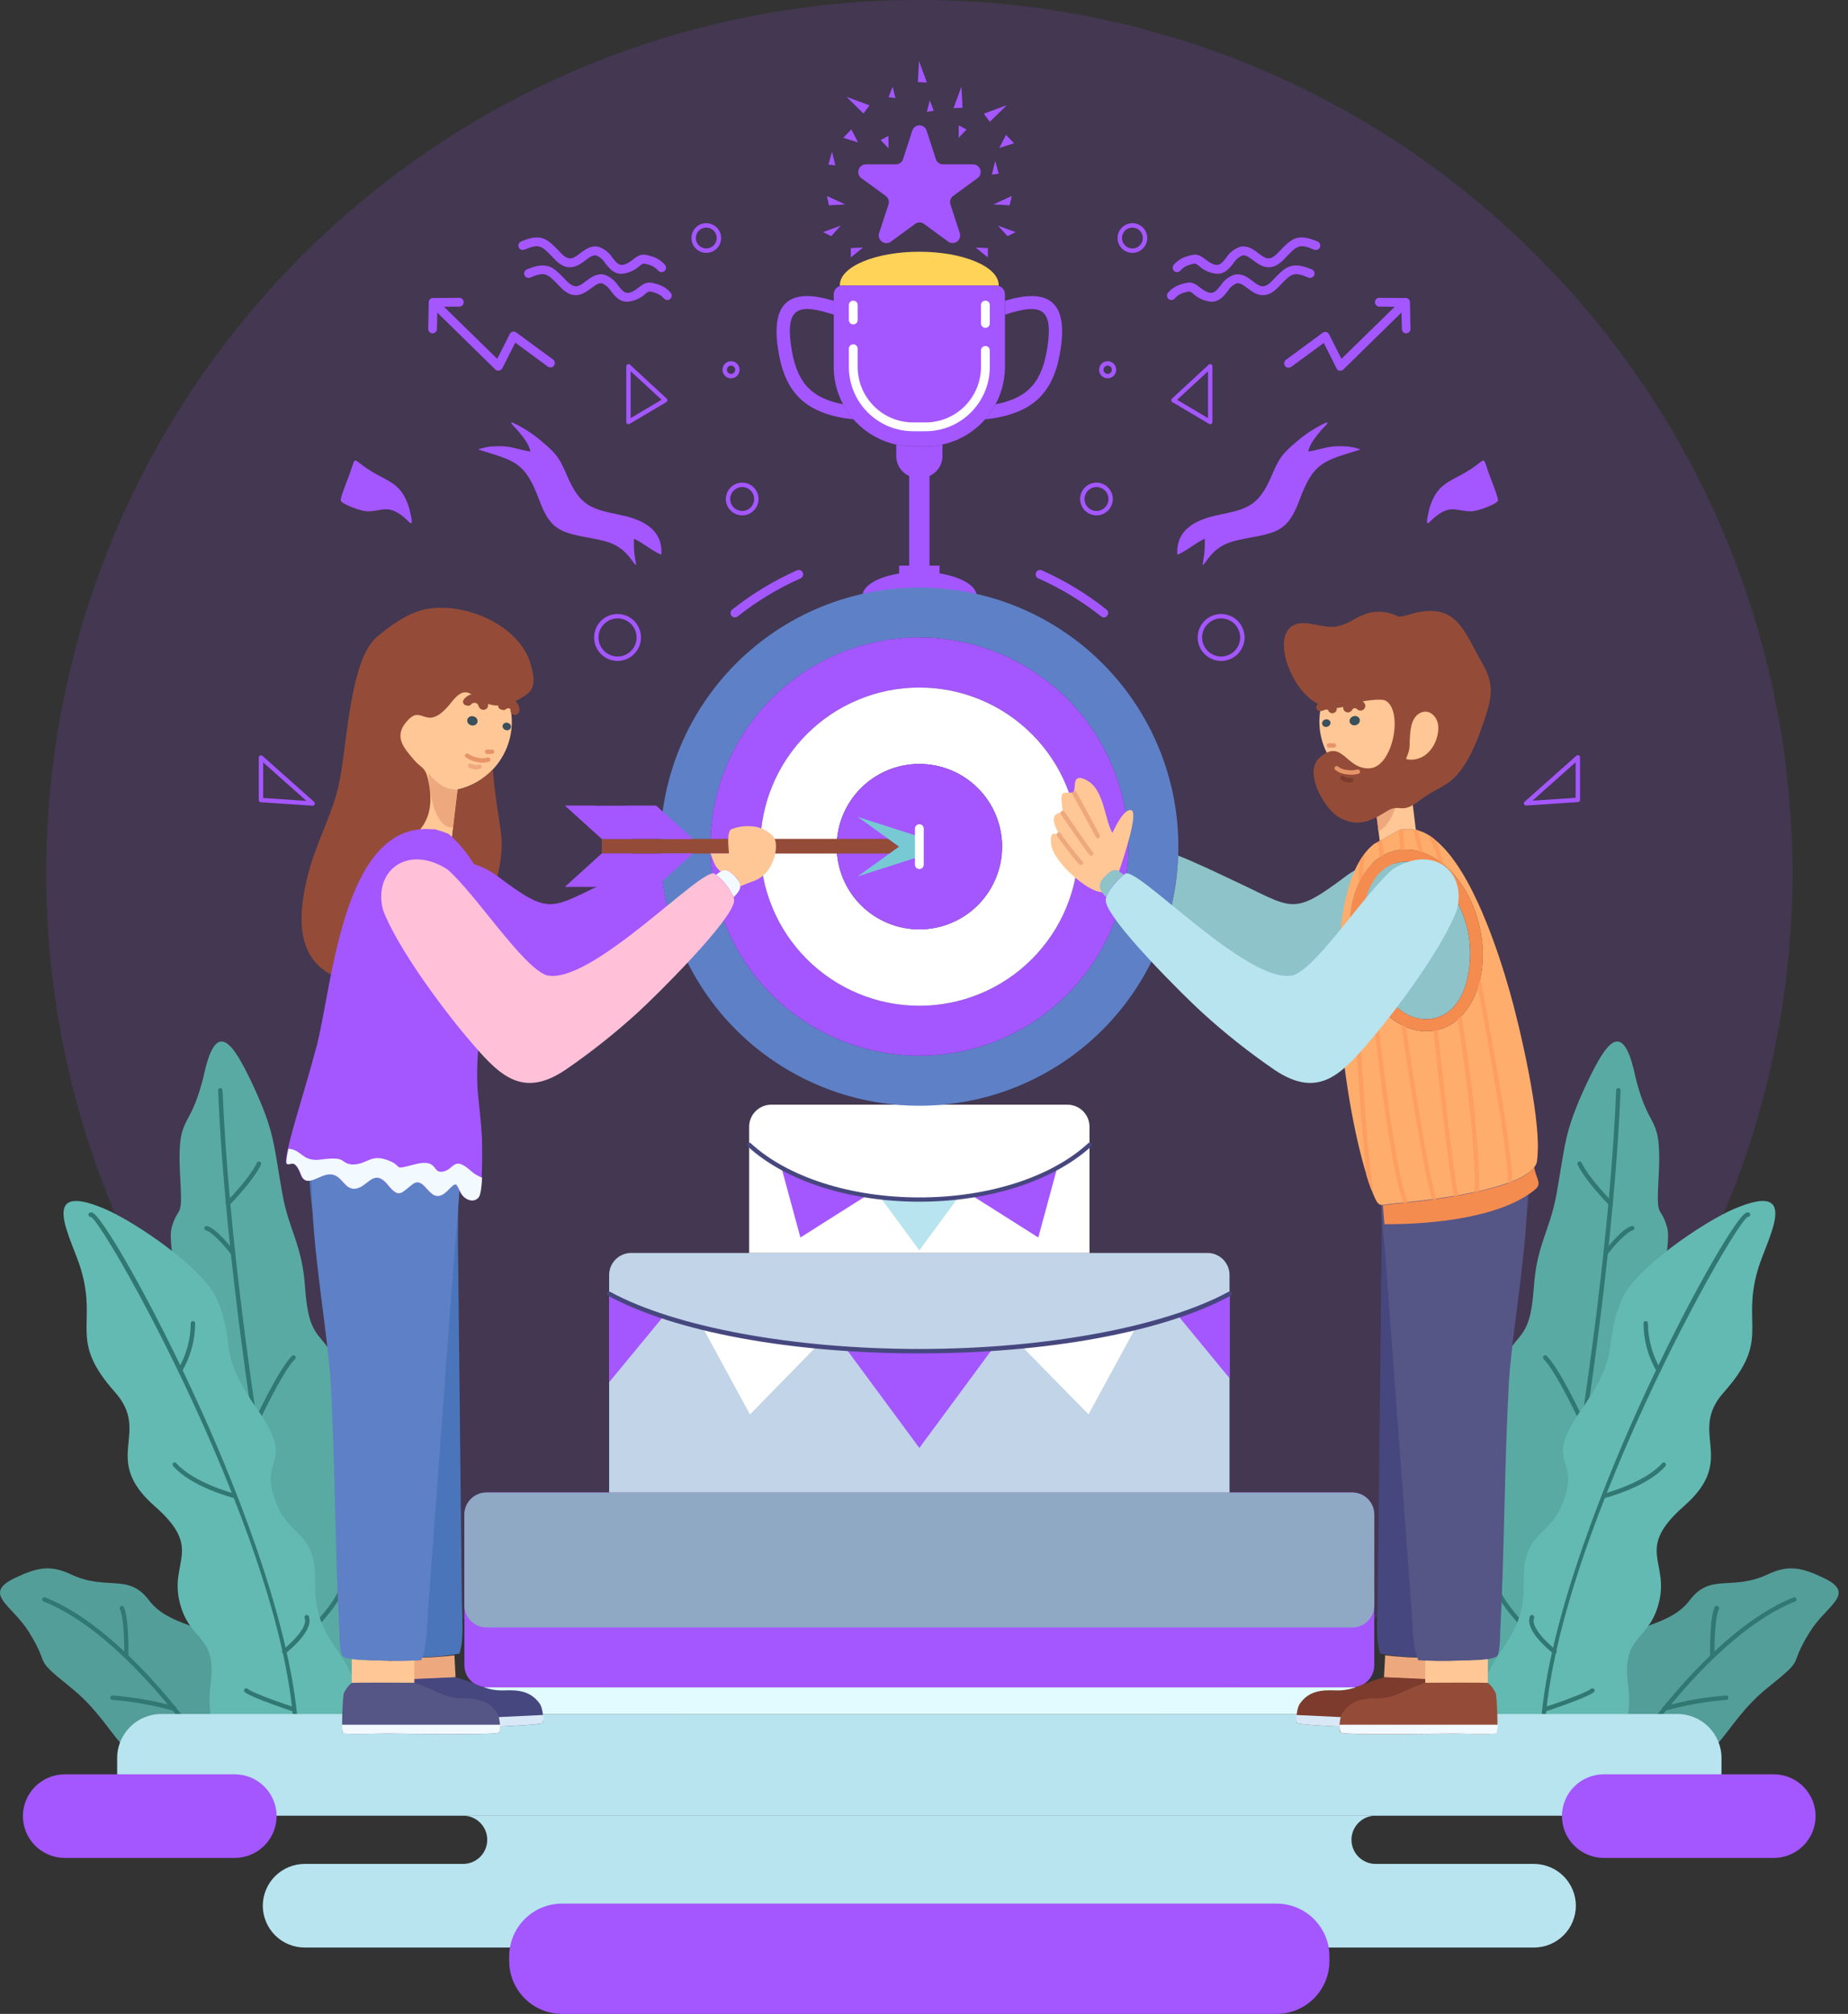 <svg width="134" height="146" viewBox="0 0 134 146" fill="none" xmlns="http://www.w3.org/2000/svg">
<rect x="0" y="0" width="134" height="146" fill="#333333" stroke="none"/>
<g clip-path="url(#clip0_4123_4903)">
<path d="M111.429 108.076C136.153 83.351 136.153 43.265 111.429 18.541C86.705 -6.184 46.618 -6.184 21.894 18.541C-2.83 43.265 -2.83 83.351 21.894 108.076C46.618 132.8 86.704 132.8 111.429 108.076Z" fill="#A456FF" fill-opacity="0.15"/>
<path fill-rule="evenodd" clip-rule="evenodd" d="M103.641 36.885C104.243 34.8 105.382 34.95 106.959 33.795C107.816 33.156 107.506 33.156 108.059 34.592C108.145 34.816 108.673 36.143 108.616 36.297C108.513 36.569 107.128 37.049 106.763 37.065C105.631 37.109 105.26 36.521 104.089 37.452C103.622 37.823 103.274 38.466 103.597 37.081L103.641 36.885Z" fill="#A456FF"/>
<path fill-rule="evenodd" clip-rule="evenodd" d="M96.124 30.651C96.518 30.5 95.916 31.054 95.846 31.134C95.497 31.553 94.95 32.177 94.867 32.733C95.932 32.564 96.23 32.298 97.445 32.352C97.859 32.363 98.267 32.442 98.654 32.586C95.99 33.421 95.257 33.459 94.227 36.249C93.418 38.434 92.679 38.609 90.456 39.016C89.097 39.262 88.287 39.502 87.459 40.689C87.065 41.248 87.235 40.804 87.289 40.407C87.353 39.96 87.376 39.508 87.356 39.057C86.621 39.406 86.102 39.895 85.373 40.222C85.232 38.379 86.755 37.663 88.297 37.343C90.453 36.898 91.252 36.703 92.199 34.505C92.734 33.261 92.919 32.935 94.01 32.026C94.647 31.471 95.359 31.008 96.124 30.651Z" fill="#A456FF"/>
<path d="M110.513 58.298C110.5 58.268 110.498 58.234 110.505 58.202C110.513 58.17 110.53 58.141 110.554 58.119L114.303 54.786C114.327 54.766 114.355 54.753 114.386 54.748C114.416 54.744 114.448 54.748 114.476 54.76C114.504 54.773 114.527 54.793 114.544 54.819C114.56 54.844 114.569 54.874 114.569 54.904V57.988C114.569 58.028 114.554 58.067 114.527 58.097C114.499 58.126 114.462 58.145 114.422 58.148L110.673 58.397C110.639 58.4 110.605 58.392 110.576 58.374C110.548 58.356 110.525 58.33 110.513 58.298ZM114.249 55.263L111.117 58.049L114.249 57.838V55.263Z" fill="#A456FF"/>
<path d="M87.673 30.731L85.008 29.151C84.987 29.138 84.968 29.12 84.954 29.099C84.941 29.078 84.932 29.054 84.928 29.029C84.927 29.004 84.93 28.98 84.939 28.956C84.948 28.933 84.962 28.912 84.98 28.895L87.647 26.435C87.67 26.414 87.699 26.4 87.73 26.395C87.76 26.39 87.792 26.394 87.82 26.406C87.848 26.419 87.872 26.44 87.888 26.466C87.905 26.492 87.913 26.522 87.913 26.553V30.593C87.913 30.622 87.906 30.65 87.892 30.675C87.878 30.699 87.858 30.72 87.833 30.734C87.808 30.747 87.781 30.754 87.753 30.753C87.725 30.753 87.697 30.746 87.673 30.731ZM85.354 28.984L87.593 30.312V26.918L85.354 28.984Z" fill="#A456FF"/>
<path d="M86.844 46.213C86.844 45.762 87.024 45.329 87.343 45.01C87.662 44.691 88.095 44.511 88.546 44.511C88.997 44.512 89.429 44.692 89.748 45.011C90.066 45.33 90.245 45.762 90.245 46.213C90.245 46.664 90.066 47.096 89.748 47.415C89.429 47.734 88.997 47.914 88.546 47.915C88.095 47.915 87.662 47.736 87.343 47.416C87.024 47.097 86.844 46.664 86.844 46.213ZM87.164 46.213C87.165 46.579 87.311 46.93 87.57 47.189C87.829 47.448 88.18 47.594 88.546 47.595C88.912 47.594 89.263 47.448 89.521 47.189C89.78 46.93 89.925 46.579 89.925 46.213C89.925 45.847 89.78 45.496 89.521 45.237C89.263 44.978 88.912 44.832 88.546 44.831C88.18 44.832 87.829 44.978 87.57 45.237C87.311 45.496 87.165 45.847 87.164 46.213Z" fill="#A456FF"/>
<path d="M78.32 36.175C78.321 35.861 78.446 35.559 78.668 35.337C78.891 35.115 79.192 34.989 79.507 34.989C79.821 34.989 80.122 35.115 80.345 35.337C80.567 35.559 80.692 35.861 80.693 36.175C80.693 36.49 80.568 36.792 80.346 37.014C80.123 37.237 79.821 37.362 79.507 37.362C79.192 37.361 78.891 37.236 78.668 37.014C78.446 36.791 78.321 36.49 78.32 36.175ZM78.64 36.175C78.641 36.405 78.732 36.625 78.894 36.787C79.057 36.95 79.277 37.041 79.507 37.042C79.62 37.042 79.733 37.02 79.838 36.976C79.944 36.933 80.039 36.869 80.12 36.788C80.2 36.708 80.264 36.612 80.308 36.507C80.351 36.402 80.374 36.289 80.374 36.175C80.374 36.061 80.351 35.949 80.308 35.843C80.264 35.738 80.2 35.643 80.12 35.562C80.039 35.482 79.944 35.418 79.838 35.374C79.733 35.331 79.62 35.308 79.507 35.308C79.277 35.309 79.057 35.401 78.894 35.563C78.732 35.726 78.641 35.946 78.64 36.175Z" fill="#A456FF"/>
<path d="M79.695 26.806C79.695 26.641 79.761 26.483 79.877 26.367C79.993 26.251 80.151 26.185 80.316 26.185C80.481 26.185 80.638 26.251 80.755 26.367C80.871 26.483 80.936 26.641 80.936 26.806C80.936 26.971 80.871 27.128 80.755 27.245C80.638 27.361 80.481 27.426 80.316 27.426C80.151 27.426 79.993 27.361 79.877 27.245C79.761 27.128 79.695 26.971 79.695 26.806ZM80.015 26.806C80.015 26.886 80.047 26.962 80.103 27.018C80.16 27.075 80.236 27.107 80.316 27.107C80.396 27.107 80.472 27.075 80.528 27.018C80.585 26.962 80.617 26.886 80.617 26.806C80.617 26.726 80.585 26.65 80.528 26.593C80.472 26.537 80.396 26.505 80.316 26.505C80.236 26.505 80.16 26.537 80.103 26.593C80.047 26.65 80.015 26.726 80.015 26.806Z" fill="#A456FF"/>
<path d="M81.035 17.254C81.036 16.969 81.15 16.697 81.351 16.495C81.552 16.294 81.825 16.18 82.11 16.179C82.395 16.179 82.669 16.293 82.871 16.494C83.073 16.695 83.187 16.969 83.188 17.254C83.188 17.54 83.075 17.814 82.873 18.017C82.67 18.219 82.396 18.332 82.11 18.332C81.825 18.331 81.552 18.217 81.35 18.015C81.148 17.813 81.035 17.54 81.035 17.254ZM81.355 17.254C81.355 17.455 81.435 17.647 81.576 17.789C81.718 17.931 81.91 18.012 82.11 18.012C82.311 18.012 82.504 17.933 82.646 17.79C82.788 17.648 82.868 17.455 82.868 17.254C82.868 17.054 82.787 16.862 82.645 16.72C82.503 16.579 82.311 16.499 82.11 16.499C81.91 16.499 81.718 16.579 81.576 16.72C81.435 16.862 81.355 17.054 81.355 17.254Z" fill="#A456FF"/>
<path d="M97.189 26.873C97.272 26.873 97.351 26.841 97.41 26.784L102.138 22.152C102.168 22.122 102.192 22.087 102.208 22.048C102.224 22.009 102.233 21.967 102.233 21.925C102.233 21.882 102.224 21.841 102.208 21.802C102.192 21.763 102.168 21.727 102.138 21.698C102.078 21.638 101.997 21.605 101.912 21.605C101.828 21.605 101.747 21.638 101.687 21.698L97.269 26.013L96.364 24.218C96.323 24.147 96.255 24.094 96.175 24.071C96.13 24.061 96.083 24.061 96.037 24.07C95.991 24.08 95.948 24.099 95.91 24.125L93.245 26.083C93.211 26.108 93.183 26.139 93.161 26.175C93.139 26.212 93.125 26.252 93.119 26.293C93.112 26.335 93.115 26.377 93.125 26.418C93.135 26.459 93.153 26.497 93.178 26.531C93.228 26.598 93.303 26.643 93.387 26.656C93.47 26.668 93.555 26.648 93.623 26.598L95.987 24.864L96.918 26.713C96.94 26.758 96.973 26.798 97.013 26.828C97.054 26.858 97.101 26.878 97.151 26.886L97.189 26.873Z" fill="#A456FF"/>
<path d="M101.956 24.167C102.04 24.167 102.122 24.133 102.182 24.073C102.242 24.013 102.276 23.932 102.276 23.847L102.234 21.928C102.234 21.843 102.2 21.762 102.14 21.701C102.08 21.642 101.999 21.608 101.914 21.608L100.017 21.589C99.932 21.589 99.851 21.622 99.791 21.682C99.731 21.742 99.697 21.824 99.697 21.909C99.697 21.993 99.731 22.075 99.791 22.135C99.851 22.195 99.932 22.228 100.017 22.228L101.617 22.244L101.649 23.844C101.648 23.927 101.679 24.007 101.737 24.068C101.794 24.128 101.872 24.163 101.956 24.167Z" fill="#A456FF"/>
<path d="M87.859 21.877C88.415 21.877 88.748 21.454 89.02 21.112C89.169 20.861 89.392 20.663 89.659 20.546C89.89 20.488 90.111 20.639 90.45 20.891C90.952 21.269 91.71 21.851 92.689 20.818L92.807 20.696C93.645 19.826 93.796 19.669 94.877 20.124C94.916 20.14 94.957 20.148 94.999 20.148C95.041 20.148 95.083 20.14 95.122 20.124C95.161 20.108 95.197 20.085 95.226 20.055C95.256 20.025 95.28 19.99 95.296 19.951C95.312 19.912 95.32 19.87 95.321 19.828C95.321 19.786 95.312 19.744 95.296 19.706C95.28 19.666 95.257 19.631 95.227 19.601C95.197 19.572 95.162 19.548 95.123 19.532C93.639 18.908 93.204 19.359 92.347 20.252L92.228 20.373C91.633 20.987 91.329 20.76 90.824 20.373C90.456 20.095 90.037 19.781 89.49 19.919C89.079 20.062 88.73 20.341 88.498 20.709C88.076 21.243 87.859 21.512 86.947 20.795C86.435 20.395 86.224 20.431 85.635 20.61C85.278 20.718 84.957 20.924 84.711 21.205C84.651 21.265 84.618 21.346 84.618 21.43C84.618 21.515 84.651 21.596 84.711 21.656C84.771 21.715 84.852 21.749 84.936 21.749C85.021 21.749 85.102 21.715 85.162 21.656C85.331 21.457 85.553 21.311 85.802 21.234C86.259 21.093 86.259 21.093 86.534 21.307C86.898 21.642 87.365 21.843 87.859 21.877Z" fill="#A456FF"/>
<path d="M88.278 19.852C88.831 19.852 89.167 19.429 89.435 19.087C89.585 18.838 89.809 18.641 90.075 18.524C90.305 18.463 90.526 18.614 90.865 18.869C91.368 19.247 92.126 19.829 93.105 18.796L93.223 18.674C94.058 17.804 94.208 17.644 95.292 18.099C95.37 18.131 95.457 18.131 95.535 18.099C95.613 18.067 95.675 18.006 95.708 17.929C95.741 17.851 95.742 17.763 95.71 17.684C95.678 17.606 95.617 17.543 95.539 17.51C94.051 16.87 93.62 17.334 92.759 18.23L92.644 18.351C92.049 18.965 91.745 18.738 91.24 18.351C90.868 18.073 90.453 17.76 89.906 17.897C89.496 18.04 89.146 18.317 88.914 18.684C88.489 19.218 88.274 19.487 87.363 18.77C86.851 18.37 86.64 18.409 86.051 18.588C85.693 18.696 85.372 18.901 85.123 19.18C85.093 19.21 85.07 19.245 85.053 19.284C85.037 19.323 85.029 19.365 85.029 19.407C85.029 19.449 85.037 19.491 85.053 19.53C85.07 19.569 85.093 19.604 85.123 19.634C85.183 19.694 85.264 19.727 85.349 19.727C85.433 19.727 85.514 19.694 85.575 19.634C85.743 19.434 85.965 19.287 86.214 19.209C86.672 19.071 86.672 19.071 86.947 19.285C87.313 19.62 87.782 19.82 88.278 19.852Z" fill="#A456FF"/>
<path d="M80.031 44.761C80.079 44.761 80.127 44.75 80.171 44.729C80.215 44.708 80.254 44.678 80.284 44.639C80.31 44.606 80.33 44.569 80.341 44.528C80.353 44.488 80.357 44.445 80.352 44.403C80.347 44.361 80.334 44.321 80.314 44.284C80.293 44.247 80.266 44.215 80.232 44.188C78.794 43.048 77.219 42.093 75.543 41.345C75.504 41.328 75.463 41.318 75.421 41.317C75.379 41.316 75.337 41.324 75.298 41.339C75.259 41.354 75.223 41.377 75.192 41.406C75.162 41.435 75.138 41.469 75.121 41.508C75.104 41.546 75.094 41.588 75.093 41.63C75.092 41.672 75.1 41.714 75.115 41.753C75.13 41.792 75.153 41.828 75.182 41.858C75.211 41.889 75.245 41.913 75.284 41.93C76.909 42.651 78.438 43.575 79.833 44.678C79.887 44.727 79.957 44.757 80.031 44.761Z" fill="#A456FF"/>
<path fill-rule="evenodd" clip-rule="evenodd" d="M29.682 36.885C29.08 34.8 27.942 34.95 26.364 33.795C25.507 33.156 25.817 33.156 25.267 34.592C25.178 34.816 24.65 36.143 24.707 36.297C24.81 36.569 26.195 37.049 26.563 37.065C27.692 37.109 28.063 36.521 29.237 37.452C29.704 37.823 30.053 38.466 29.73 37.081L29.682 36.885Z" fill="#A456FF"/>
<path fill-rule="evenodd" clip-rule="evenodd" d="M37.202 30.651C36.806 30.5 37.41 31.054 37.477 31.134C37.829 31.553 38.373 32.177 38.456 32.733C37.394 32.564 37.093 32.298 35.878 32.352C35.465 32.363 35.056 32.442 34.669 32.586C37.333 33.421 38.066 33.459 39.099 36.249C39.905 38.434 40.644 38.609 42.867 39.016C44.23 39.262 45.039 39.502 45.868 40.689C46.258 41.248 46.088 40.804 46.037 40.407C45.97 39.961 45.948 39.508 45.97 39.057C46.706 39.406 47.224 39.895 47.95 40.222C48.094 38.379 46.572 37.663 45.026 37.343C42.874 36.898 42.071 36.703 41.127 34.505C40.59 33.261 40.404 32.935 39.313 32.026C38.677 31.472 37.966 31.009 37.202 30.651Z" fill="#A456FF"/>
<path d="M22.664 58.41L18.915 58.161C18.874 58.158 18.836 58.14 18.808 58.111C18.78 58.081 18.764 58.041 18.764 58.001V54.917C18.765 54.887 18.774 54.857 18.79 54.832C18.807 54.806 18.83 54.786 18.857 54.773C18.885 54.761 18.917 54.756 18.947 54.761C18.978 54.765 19.006 54.779 19.03 54.799L22.779 58.132C22.803 58.154 22.821 58.183 22.828 58.215C22.835 58.247 22.833 58.28 22.82 58.311C22.808 58.342 22.786 58.368 22.758 58.386C22.73 58.403 22.697 58.412 22.664 58.41ZM19.084 57.85L22.219 58.061L19.084 55.275V57.85Z" fill="#A456FF"/>
<path d="M45.57 30.753C45.542 30.753 45.515 30.747 45.49 30.734C45.466 30.719 45.446 30.699 45.432 30.674C45.418 30.649 45.411 30.622 45.41 30.593V26.553C45.411 26.522 45.42 26.492 45.437 26.466C45.454 26.439 45.478 26.419 45.506 26.406C45.535 26.394 45.566 26.39 45.597 26.395C45.627 26.4 45.656 26.414 45.679 26.435L48.344 28.895C48.363 28.911 48.377 28.932 48.386 28.955C48.395 28.979 48.398 29.004 48.395 29.029C48.392 29.054 48.383 29.077 48.37 29.098C48.356 29.119 48.339 29.137 48.318 29.151L45.65 30.731C45.627 30.746 45.599 30.754 45.57 30.753ZM45.73 26.915V30.309L47.969 28.981L45.73 26.915Z" fill="#A456FF"/>
<path d="M44.78 47.915C44.329 47.915 43.896 47.736 43.577 47.416C43.258 47.097 43.078 46.664 43.078 46.213C43.078 45.762 43.258 45.329 43.577 45.01C43.896 44.691 44.329 44.511 44.78 44.511C45.231 44.512 45.663 44.692 45.981 45.011C46.3 45.33 46.479 45.762 46.479 46.213C46.479 46.664 46.3 47.096 45.981 47.415C45.663 47.734 45.231 47.914 44.78 47.915ZM44.78 44.831C44.414 44.832 44.063 44.978 43.804 45.237C43.545 45.496 43.399 45.847 43.398 46.213C43.399 46.579 43.545 46.93 43.804 47.189C44.063 47.448 44.414 47.594 44.78 47.595C45.146 47.594 45.497 47.448 45.755 47.189C46.014 46.93 46.159 46.579 46.159 46.213C46.159 45.847 46.014 45.496 45.755 45.237C45.497 44.978 45.146 44.832 44.78 44.831Z" fill="#A456FF"/>
<path d="M53.817 37.362C53.502 37.361 53.201 37.236 52.979 37.014C52.756 36.791 52.631 36.49 52.63 36.175C52.631 35.861 52.756 35.559 52.979 35.337C53.201 35.115 53.502 34.989 53.817 34.989C54.131 34.989 54.433 35.115 54.655 35.337C54.877 35.559 55.003 35.861 55.004 36.175C55.004 36.49 54.879 36.792 54.656 37.014C54.434 37.237 54.132 37.362 53.817 37.362ZM53.817 35.308C53.587 35.309 53.367 35.401 53.205 35.563C53.042 35.726 52.951 35.946 52.95 36.175C52.951 36.405 53.042 36.625 53.205 36.787C53.367 36.95 53.587 37.041 53.817 37.042C54.047 37.042 54.267 36.951 54.43 36.788C54.592 36.626 54.684 36.405 54.684 36.175C54.684 36.061 54.661 35.949 54.618 35.843C54.574 35.738 54.51 35.643 54.43 35.562C54.349 35.482 54.254 35.418 54.149 35.374C54.043 35.331 53.931 35.308 53.817 35.308Z" fill="#A456FF"/>
<path d="M53.008 27.426C52.843 27.426 52.685 27.361 52.569 27.245C52.452 27.128 52.387 26.971 52.387 26.806C52.387 26.641 52.452 26.483 52.569 26.367C52.685 26.251 52.843 26.185 53.008 26.185C53.172 26.185 53.33 26.251 53.446 26.367C53.563 26.483 53.628 26.641 53.628 26.806C53.628 26.971 53.563 27.128 53.446 27.245C53.33 27.361 53.172 27.426 53.008 27.426ZM53.008 26.505C52.928 26.505 52.851 26.537 52.795 26.593C52.739 26.65 52.707 26.726 52.707 26.806C52.707 26.886 52.739 26.962 52.795 27.018C52.851 27.075 52.928 27.107 53.008 27.107C53.087 27.107 53.164 27.075 53.22 27.018C53.276 26.962 53.308 26.886 53.308 26.806C53.308 26.726 53.276 26.65 53.22 26.593C53.164 26.537 53.087 26.505 53.008 26.505Z" fill="#A456FF"/>
<path d="M51.213 18.332C50.927 18.332 50.653 18.219 50.451 18.017C50.249 17.814 50.135 17.54 50.135 17.254C50.136 16.969 50.25 16.695 50.452 16.494C50.654 16.293 50.928 16.179 51.213 16.179C51.498 16.179 51.772 16.293 51.974 16.494C52.176 16.695 52.29 16.969 52.291 17.254C52.291 17.54 52.177 17.814 51.975 18.017C51.773 18.219 51.499 18.332 51.213 18.332ZM51.213 16.499C51.013 16.499 50.82 16.579 50.678 16.72C50.536 16.862 50.456 17.054 50.455 17.254C50.456 17.455 50.536 17.647 50.678 17.789C50.82 17.931 51.012 18.012 51.213 18.012C51.414 18.012 51.606 17.931 51.748 17.789C51.89 17.647 51.97 17.455 51.971 17.254C51.97 17.054 51.89 16.862 51.748 16.72C51.606 16.579 51.413 16.499 51.213 16.499Z" fill="#A456FF"/>
<path d="M36.137 26.873C36.053 26.874 35.973 26.841 35.913 26.784L31.185 22.152C31.155 22.122 31.131 22.087 31.115 22.047C31.099 22.009 31.091 21.967 31.091 21.924C31.091 21.882 31.099 21.84 31.115 21.802C31.131 21.762 31.155 21.727 31.185 21.697C31.215 21.667 31.25 21.644 31.289 21.627C31.328 21.611 31.37 21.603 31.412 21.603C31.454 21.603 31.496 21.611 31.535 21.627C31.574 21.644 31.61 21.667 31.639 21.697L36.054 26.013L36.962 24.218C36.983 24.176 37.013 24.139 37.049 24.11C37.086 24.081 37.128 24.06 37.173 24.049C37.218 24.038 37.265 24.038 37.31 24.047C37.356 24.056 37.398 24.075 37.436 24.103L40.1 26.061C40.134 26.085 40.163 26.116 40.185 26.152C40.207 26.188 40.222 26.228 40.228 26.27C40.235 26.311 40.233 26.354 40.223 26.395C40.213 26.436 40.196 26.474 40.171 26.508C40.146 26.542 40.114 26.571 40.078 26.593C40.042 26.614 40.002 26.629 39.961 26.635C39.919 26.641 39.877 26.639 39.836 26.629C39.795 26.619 39.757 26.601 39.723 26.576L37.362 24.842L36.428 26.691C36.406 26.736 36.373 26.775 36.332 26.805C36.291 26.835 36.244 26.855 36.194 26.863L36.137 26.873Z" fill="#A456FF"/>
<path d="M31.368 24.167C31.283 24.167 31.201 24.133 31.142 24.073C31.082 24.013 31.048 23.932 31.048 23.847L31.089 21.928C31.089 21.843 31.123 21.762 31.183 21.701C31.243 21.642 31.325 21.608 31.409 21.608L33.303 21.589C33.388 21.589 33.469 21.622 33.529 21.682C33.589 21.742 33.623 21.824 33.623 21.909C33.623 21.993 33.589 22.075 33.529 22.135C33.469 22.195 33.388 22.228 33.303 22.228L31.72 22.244L31.684 23.844C31.685 23.886 31.677 23.927 31.661 23.966C31.646 24.005 31.622 24.041 31.593 24.071C31.564 24.101 31.529 24.125 31.49 24.141C31.451 24.158 31.41 24.166 31.368 24.167Z" fill="#A456FF"/>
<path d="M45.465 21.877C44.908 21.877 44.572 21.454 44.303 21.112C44.153 20.862 43.93 20.664 43.664 20.546C43.433 20.488 43.213 20.639 42.874 20.891C42.371 21.269 41.613 21.851 40.635 20.818L40.516 20.696C39.681 19.826 39.531 19.669 38.45 20.124C38.411 20.14 38.369 20.148 38.327 20.148C38.285 20.148 38.243 20.14 38.204 20.124C38.165 20.108 38.13 20.085 38.1 20.055C38.07 20.025 38.047 19.99 38.031 19.951C37.998 19.873 37.997 19.785 38.029 19.706C38.06 19.628 38.122 19.565 38.2 19.532C39.684 18.908 40.12 19.359 40.977 20.252L41.095 20.373C41.69 20.987 41.994 20.76 42.499 20.373C42.87 20.095 43.289 19.781 43.833 19.919C44.244 20.064 44.594 20.342 44.828 20.709C45.25 21.243 45.468 21.512 46.376 20.795C46.888 20.395 47.099 20.431 47.688 20.61C48.047 20.718 48.368 20.924 48.615 21.205C48.675 21.265 48.709 21.346 48.709 21.43C48.709 21.515 48.675 21.596 48.615 21.656C48.586 21.686 48.55 21.71 48.511 21.726C48.472 21.742 48.431 21.75 48.388 21.75C48.346 21.75 48.304 21.742 48.265 21.726C48.226 21.71 48.191 21.686 48.161 21.656C47.993 21.456 47.771 21.309 47.522 21.234C47.064 21.093 47.064 21.093 46.789 21.307C46.426 21.643 45.958 21.844 45.465 21.877Z" fill="#A456FF"/>
<path d="M45.049 19.852C44.492 19.852 44.16 19.429 43.888 19.087C43.737 18.838 43.514 18.642 43.248 18.524C43.018 18.463 42.794 18.614 42.458 18.869C41.956 19.247 41.178 19.829 40.219 18.796L40.1 18.674C39.262 17.804 39.112 17.644 38.031 18.099C37.953 18.132 37.865 18.132 37.786 18.101C37.708 18.069 37.645 18.007 37.612 17.929C37.579 17.851 37.578 17.763 37.61 17.684C37.642 17.606 37.703 17.543 37.781 17.51C39.269 16.87 39.7 17.334 40.561 18.23L40.676 18.351C41.271 18.965 41.578 18.738 42.08 18.351C42.452 18.073 42.87 17.76 43.414 17.897C43.825 18.039 44.176 18.317 44.409 18.684C44.831 19.218 45.049 19.487 45.957 18.77C46.469 18.37 46.68 18.409 47.272 18.588C47.629 18.696 47.949 18.901 48.197 19.18C48.227 19.21 48.25 19.245 48.267 19.284C48.283 19.323 48.291 19.365 48.291 19.407C48.291 19.449 48.283 19.491 48.267 19.53C48.25 19.569 48.227 19.604 48.197 19.634C48.167 19.664 48.131 19.688 48.093 19.704C48.053 19.72 48.012 19.729 47.969 19.729C47.927 19.729 47.885 19.72 47.846 19.704C47.807 19.688 47.772 19.664 47.742 19.634C47.574 19.435 47.352 19.287 47.103 19.209C46.642 19.071 46.642 19.071 46.37 19.285C46.006 19.618 45.541 19.817 45.049 19.852Z" fill="#A456FF"/>
<path d="M53.292 44.761C53.244 44.761 53.196 44.75 53.152 44.729C53.108 44.708 53.07 44.678 53.039 44.639C53.013 44.606 52.994 44.568 52.983 44.528C52.971 44.487 52.968 44.444 52.973 44.403C52.978 44.361 52.991 44.32 53.012 44.283C53.033 44.246 53.061 44.214 53.094 44.188C54.534 43.048 56.112 42.093 57.79 41.345C57.828 41.328 57.87 41.318 57.912 41.317C57.954 41.316 57.995 41.324 58.035 41.339C58.074 41.354 58.11 41.377 58.14 41.406C58.171 41.435 58.195 41.469 58.212 41.508C58.229 41.546 58.238 41.588 58.239 41.63C58.24 41.672 58.233 41.714 58.218 41.753C58.203 41.792 58.18 41.828 58.151 41.858C58.122 41.889 58.087 41.913 58.049 41.93C56.423 42.651 54.895 43.575 53.5 44.678C53.443 44.73 53.369 44.759 53.292 44.761Z" fill="#A456FF"/>
<path fill-rule="evenodd" clip-rule="evenodd" d="M59.687 16.829C59.748 16.8 60.966 16.352 60.966 16.352L60.269 17.123L59.687 16.829Z" fill="#A456FF"/>
<path fill-rule="evenodd" clip-rule="evenodd" d="M59.955 14.206L60.112 14.884L61.289 14.82L59.955 14.206Z" fill="#A456FF"/>
<path fill-rule="evenodd" clip-rule="evenodd" d="M61.686 17.987L62.578 17.945L61.696 18.662L61.686 17.987Z" fill="#A456FF"/>
<path fill-rule="evenodd" clip-rule="evenodd" d="M60.071 11.934C60.144 11.643 60.33 11.001 60.33 11.001L60.57 11.989L60.071 11.934Z" fill="#A456FF"/>
<path fill-rule="evenodd" clip-rule="evenodd" d="M61.148 9.993L61.731 9.379L62.22 10.329L61.148 9.993Z" fill="#A456FF"/>
<path fill-rule="evenodd" clip-rule="evenodd" d="M62.61 8.23L61.382 7.021L63.049 7.635L62.61 8.23Z" fill="#A456FF"/>
<path fill-rule="evenodd" clip-rule="evenodd" d="M66.554 5.953L66.638 4.421L67.21 5.982L66.554 5.953Z" fill="#A456FF"/>
<path fill-rule="evenodd" clip-rule="evenodd" d="M64.43 7.044L64.725 6.282L64.933 7.114L64.43 7.044Z" fill="#A456FF"/>
<path fill-rule="evenodd" clip-rule="evenodd" d="M63.858 10.156L64.43 10.757L64.421 9.852L63.858 10.156Z" fill="#A456FF"/>
<path fill-rule="evenodd" clip-rule="evenodd" d="M73.636 16.829C73.576 16.8 72.357 16.352 72.357 16.352L73.054 17.123L73.636 16.829Z" fill="#A456FF"/>
<path fill-rule="evenodd" clip-rule="evenodd" d="M73.365 14.206L73.211 14.884L72.034 14.82L73.365 14.206Z" fill="#A456FF"/>
<path fill-rule="evenodd" clip-rule="evenodd" d="M71.637 17.987L70.742 17.945L71.628 18.662L71.637 17.987Z" fill="#A456FF"/>
<path fill-rule="evenodd" clip-rule="evenodd" d="M72.421 12.6C72.348 12.309 72.162 11.663 72.162 11.663L71.922 12.651L72.421 12.6Z" fill="#A456FF"/>
<path fill-rule="evenodd" clip-rule="evenodd" d="M73.531 10.39L72.949 9.775L72.46 10.722L73.531 10.39Z" fill="#A456FF"/>
<path fill-rule="evenodd" clip-rule="evenodd" d="M71.775 8.832L73.003 7.626L71.337 8.24L71.775 8.832Z" fill="#A456FF"/>
<path fill-rule="evenodd" clip-rule="evenodd" d="M69.795 7.811L69.712 6.282L69.139 7.843L69.795 7.811Z" fill="#A456FF"/>
<path fill-rule="evenodd" clip-rule="evenodd" d="M67.709 8.032L67.418 7.271L67.21 8.106L67.709 8.032Z" fill="#A456FF"/>
<path fill-rule="evenodd" clip-rule="evenodd" d="M70.083 9.392L69.51 9.993L69.52 9.088L70.083 9.392Z" fill="#A456FF"/>
<path fill-rule="evenodd" clip-rule="evenodd" d="M118.567 77.987C117.636 73.633 116.385 75.77 115.048 78.556C113.388 82.123 113.526 82.887 112.86 86.582C112.387 89.195 111.434 90.235 111.223 93.28C110.935 97.487 109.975 96.274 108.795 99.15C107.266 102.88 109.626 106.613 108.513 109.613C108.193 110.516 107.72 111.494 107.339 112.384C105.9 115.781 107.729 117.271 106.472 121.062C104.966 125.617 104.524 127.095 109.482 129.318C112.24 130.556 113.542 129.507 115.272 127.252C118.919 122.501 116.267 118.644 118.682 115.263C120.467 112.767 120.282 109.028 119.322 106.223C118.042 102.384 117.723 101.648 119.146 97.659C119.719 96.079 121.305 90.44 120.883 88.972C120.426 87.372 120.106 88.412 120.243 85.843C120.579 80.395 119.635 82.449 118.567 77.987Z" fill="#59AAA2"/>
<path d="M110.353 128.307C110.389 128.307 110.425 128.295 110.454 128.271C110.482 128.248 110.502 128.216 110.509 128.179C110.57 127.898 116.645 99.691 117.512 79.046C117.512 79.004 117.497 78.963 117.468 78.932C117.44 78.901 117.4 78.882 117.358 78.879C117.316 78.879 117.276 78.895 117.245 78.924C117.214 78.952 117.195 78.991 117.192 79.033C116.328 99.649 110.25 127.831 110.196 128.112C110.188 128.154 110.197 128.197 110.22 128.233C110.243 128.269 110.279 128.294 110.321 128.304L110.353 128.307Z" fill="#317772"/>
<path d="M111.117 124.609C111.139 124.614 111.162 124.614 111.184 124.609C111.322 124.546 114.585 123.032 115.343 122.14C115.356 122.124 115.367 122.106 115.373 122.086C115.38 122.066 115.382 122.045 115.38 122.024C115.379 122.003 115.373 121.983 115.363 121.964C115.353 121.946 115.34 121.929 115.323 121.916C115.308 121.902 115.29 121.892 115.27 121.885C115.25 121.878 115.229 121.875 115.208 121.877C115.187 121.878 115.167 121.884 115.148 121.893C115.13 121.903 115.113 121.916 115.1 121.932C114.38 122.77 111.075 124.302 111.043 124.318C111.005 124.336 110.976 124.369 110.961 124.408C110.946 124.447 110.947 124.491 110.963 124.53C110.979 124.556 111.001 124.578 111.028 124.592C111.056 124.606 111.086 124.612 111.117 124.609Z" fill="#317772"/>
<path d="M112.083 119.629C112.105 119.63 112.127 119.625 112.148 119.617C112.168 119.608 112.187 119.594 112.201 119.578C112.216 119.563 112.228 119.545 112.236 119.526C112.245 119.506 112.249 119.485 112.249 119.464C112.249 119.443 112.245 119.422 112.236 119.403C112.228 119.383 112.216 119.365 112.201 119.351C112.173 119.325 109.188 116.667 108.708 115.106C108.702 115.085 108.693 115.066 108.679 115.05C108.666 115.033 108.649 115.019 108.63 115.01C108.611 115 108.591 114.994 108.569 114.992C108.548 114.991 108.527 114.993 108.507 115C108.467 115.013 108.433 115.041 108.413 115.078C108.394 115.115 108.389 115.158 108.401 115.198C108.91 116.846 111.865 119.478 111.99 119.59C112.016 119.613 112.049 119.626 112.083 119.629Z" fill="#317772"/>
<path d="M113.551 111.418C113.951 111.402 115.963 111.277 116.242 110.656C116.25 110.637 116.255 110.616 116.255 110.595C116.256 110.574 116.252 110.553 116.244 110.533C116.236 110.514 116.225 110.496 116.21 110.481C116.195 110.466 116.178 110.453 116.159 110.445C116.12 110.429 116.076 110.428 116.037 110.443C115.998 110.458 115.965 110.487 115.947 110.525C115.803 110.845 114.45 111.056 113.539 111.098C113.496 111.1 113.456 111.119 113.427 111.151C113.399 111.183 113.383 111.224 113.385 111.267C113.388 111.309 113.406 111.348 113.438 111.376C113.469 111.405 113.51 111.419 113.551 111.418Z" fill="#317772"/>
<path d="M114.821 103.446C114.844 103.445 114.867 103.44 114.888 103.43C114.908 103.422 114.925 103.409 114.939 103.394C114.953 103.379 114.964 103.361 114.971 103.341C114.979 103.321 114.982 103.3 114.981 103.279C114.98 103.258 114.974 103.238 114.965 103.219C114.895 103.059 113.161 99.304 112.153 98.296C112.139 98.281 112.121 98.269 112.101 98.261C112.082 98.253 112.061 98.249 112.04 98.249C112.019 98.249 111.998 98.253 111.978 98.261C111.959 98.269 111.941 98.281 111.926 98.296C111.897 98.326 111.881 98.366 111.881 98.408C111.881 98.45 111.897 98.49 111.926 98.52C112.886 99.48 114.658 103.318 114.677 103.353C114.69 103.381 114.71 103.405 114.735 103.421C114.761 103.438 114.791 103.446 114.821 103.446Z" fill="#317772"/>
<path d="M116.43 91.009C116.455 91.009 116.48 91.003 116.502 90.992C116.524 90.981 116.543 90.965 116.558 90.945C116.878 90.507 117.873 89.346 118.391 89.192C118.433 89.181 118.468 89.154 118.49 89.117C118.511 89.08 118.517 89.035 118.506 88.994C118.494 88.954 118.466 88.919 118.429 88.899C118.393 88.878 118.349 88.872 118.308 88.882C117.588 89.077 116.434 90.584 116.302 90.753C116.278 90.787 116.267 90.83 116.273 90.872C116.279 90.913 116.301 90.951 116.334 90.977C116.362 90.998 116.396 91.009 116.43 91.009Z" fill="#317772"/>
<path d="M116.792 87.407C116.834 87.407 116.874 87.389 116.904 87.359C116.919 87.344 116.931 87.327 116.939 87.307C116.947 87.288 116.951 87.267 116.951 87.246C116.951 87.225 116.947 87.204 116.939 87.184C116.931 87.165 116.919 87.147 116.904 87.132C116.904 87.116 115.227 85.44 114.684 84.292C114.665 84.254 114.632 84.224 114.592 84.21C114.552 84.195 114.508 84.197 114.469 84.215C114.45 84.224 114.433 84.237 114.42 84.253C114.406 84.269 114.395 84.287 114.388 84.307C114.381 84.327 114.378 84.348 114.38 84.369C114.381 84.39 114.386 84.41 114.396 84.429C114.962 85.626 116.606 87.289 116.677 87.359C116.707 87.39 116.748 87.407 116.792 87.407Z" fill="#317772"/>
<path fill-rule="evenodd" clip-rule="evenodd" d="M115.816 126.391C115.858 125.006 116.488 120.202 117.124 119.328C118.33 117.681 121.033 117.982 122.534 115.998C124.034 114.015 125.573 115.359 128.176 114.137C129.709 113.41 130.681 113.654 132.255 114.405C134.644 115.547 132.447 116.363 131.247 118.282C129.533 121.03 131.122 119.978 128.16 122.364C124.68 125.169 124.741 128.237 119.722 129.021C117.566 129.357 115.919 128.822 115.816 126.391Z" fill="#549E9A"/>
<path d="M117.927 127.799C117.954 127.799 117.981 127.793 118.004 127.78C118.028 127.767 118.048 127.748 118.062 127.725C118.123 127.632 123.98 118.554 130.169 116.104C130.189 116.096 130.207 116.085 130.222 116.07C130.237 116.055 130.249 116.038 130.257 116.018C130.266 115.999 130.27 115.978 130.27 115.957C130.271 115.936 130.267 115.915 130.259 115.896C130.251 115.876 130.24 115.858 130.226 115.843C130.211 115.827 130.193 115.815 130.174 115.807C130.155 115.798 130.134 115.794 130.113 115.794C130.091 115.794 130.07 115.798 130.051 115.806C123.765 118.295 117.854 127.46 117.793 127.552C117.77 127.588 117.762 127.631 117.771 127.673C117.78 127.714 117.806 127.75 117.841 127.773C117.867 127.789 117.897 127.798 117.927 127.799Z" fill="#317772"/>
<path d="M124.165 120.233C124.207 120.231 124.246 120.213 124.275 120.183C124.304 120.152 124.321 120.112 124.322 120.07C124.322 120.042 124.27 117.476 124.642 116.641C124.658 116.603 124.658 116.559 124.642 116.52C124.627 116.481 124.597 116.45 124.558 116.433C124.538 116.421 124.515 116.413 124.492 116.411C124.468 116.409 124.444 116.411 124.422 116.419C124.4 116.427 124.379 116.44 124.362 116.457C124.346 116.474 124.333 116.494 124.325 116.516C123.941 117.412 124.005 119.968 124.005 120.077C124.006 120.119 124.023 120.158 124.053 120.188C124.083 120.217 124.123 120.233 124.165 120.233Z" fill="#317772"/>
<path d="M120.701 124.021C120.715 124.024 120.731 124.024 120.745 124.021C122.195 123.618 123.679 123.354 125.179 123.234C125.2 123.233 125.221 123.227 125.24 123.218C125.259 123.209 125.277 123.195 125.291 123.179C125.305 123.163 125.315 123.144 125.322 123.124C125.329 123.104 125.331 123.083 125.329 123.061C125.326 123.019 125.306 122.981 125.275 122.953C125.243 122.925 125.202 122.911 125.16 122.914C123.637 123.035 122.129 123.299 120.656 123.704C120.635 123.71 120.616 123.72 120.6 123.733C120.583 123.747 120.569 123.763 120.559 123.782C120.549 123.801 120.543 123.821 120.541 123.843C120.538 123.864 120.541 123.885 120.547 123.906C120.557 123.939 120.577 123.968 120.605 123.989C120.632 124.01 120.666 124.021 120.701 124.021Z" fill="#317772"/>
<path fill-rule="evenodd" clip-rule="evenodd" d="M112.72 128.88C116.664 128.467 118.548 125.937 118.046 122.041C117.588 118.471 119.549 119.079 120.285 116.197C121.059 113.18 118.525 112.332 122.102 109.191C126.062 105.717 122.326 103.926 125 100.929C128.394 97.119 126.279 96.13 127.45 92.087C128.09 89.848 130.755 85.507 125.745 87.638C123.541 88.575 118.561 91.95 117.62 94.16C116.152 97.618 117.697 97.867 114.687 102.157C111.738 106.36 114.796 105.509 113.238 109.137C112.214 111.52 110.432 111.056 110.493 114.629C110.58 119.494 107.614 119.37 107.176 124.114C106.805 128.259 109.195 128.918 112.72 128.88Z" fill="#63BAB3"/>
<path d="M111.898 128.077C111.919 128.075 111.939 128.07 111.958 128.06C111.977 128.051 111.994 128.037 112.007 128.021C112.021 128.005 112.031 127.987 112.038 127.967C112.044 127.946 112.047 127.925 112.045 127.904C110.97 114.876 125.55 88.85 126.731 88.217C126.763 88.22 126.796 88.214 126.826 88.199C126.855 88.185 126.88 88.162 126.897 88.133C126.907 88.115 126.913 88.095 126.916 88.075C126.918 88.054 126.916 88.033 126.91 88.013C126.904 87.993 126.894 87.975 126.881 87.958C126.868 87.942 126.851 87.929 126.833 87.919C126.788 87.897 126.738 87.888 126.689 87.894C126.64 87.899 126.593 87.919 126.555 87.951C125.688 88.517 121.67 95.5 118.113 103.625C115.477 109.649 111.14 120.819 111.715 127.936C111.718 127.958 111.724 127.978 111.735 127.997C111.745 128.016 111.76 128.032 111.777 128.045C111.794 128.059 111.813 128.068 111.834 128.074C111.855 128.079 111.876 128.08 111.898 128.077Z" fill="#317772"/>
<path d="M120.269 99.496C120.299 99.496 120.328 99.487 120.352 99.47C120.37 99.459 120.385 99.444 120.398 99.427C120.41 99.41 120.419 99.391 120.423 99.37C120.428 99.35 120.429 99.329 120.425 99.308C120.422 99.287 120.414 99.267 120.403 99.249C119.816 98.243 119.501 97.1 119.492 95.935C119.492 95.914 119.489 95.893 119.482 95.874C119.475 95.854 119.463 95.836 119.449 95.82C119.435 95.805 119.418 95.792 119.399 95.784C119.38 95.775 119.359 95.77 119.338 95.769C119.317 95.768 119.295 95.772 119.276 95.779C119.256 95.786 119.237 95.798 119.222 95.812C119.206 95.827 119.194 95.844 119.185 95.864C119.177 95.883 119.172 95.904 119.172 95.926C119.173 97.156 119.505 98.363 120.131 99.422C120.146 99.445 120.167 99.463 120.191 99.476C120.215 99.489 120.242 99.496 120.269 99.496Z" fill="#317772"/>
<path d="M116.299 108.609H116.338C116.462 108.577 119.437 107.806 120.765 106.287C120.792 106.254 120.806 106.212 120.803 106.17C120.8 106.128 120.78 106.088 120.749 106.06C120.733 106.046 120.715 106.035 120.695 106.028C120.675 106.022 120.654 106.019 120.633 106.02C120.612 106.022 120.592 106.028 120.573 106.037C120.555 106.047 120.538 106.06 120.525 106.076C119.245 107.518 116.29 108.289 116.258 108.299C116.217 108.31 116.182 108.337 116.161 108.373C116.139 108.41 116.133 108.453 116.142 108.494C116.152 108.528 116.173 108.557 116.201 108.578C116.23 108.599 116.264 108.61 116.299 108.609Z" fill="#317772"/>
<path d="M112.72 119.894C112.744 119.895 112.768 119.889 112.789 119.879C112.811 119.868 112.83 119.853 112.845 119.834C112.87 119.8 112.882 119.758 112.876 119.716C112.871 119.674 112.849 119.636 112.816 119.61C112.285 119.194 110.964 117.972 111.236 117.294C111.25 117.254 111.249 117.211 111.233 117.172C111.216 117.133 111.185 117.102 111.146 117.086C111.106 117.071 111.063 117.072 111.024 117.089C110.985 117.105 110.954 117.137 110.938 117.175C110.529 118.196 112.406 119.693 112.621 119.862C112.649 119.884 112.684 119.895 112.72 119.894Z" fill="#317772"/>
<path d="M112 124.079H112.048C112.166 124.04 114.981 123.119 115.567 122.681C115.6 122.655 115.622 122.617 115.627 122.575C115.633 122.533 115.621 122.49 115.595 122.457C115.569 122.423 115.531 122.401 115.489 122.396C115.447 122.391 115.405 122.402 115.371 122.428C114.927 122.773 112.758 123.519 111.958 123.775C111.919 123.789 111.886 123.817 111.867 123.855C111.847 123.892 111.844 123.936 111.856 123.976C111.868 124.005 111.887 124.03 111.913 124.049C111.938 124.067 111.969 124.077 112 124.079Z" fill="#317772"/>
<path fill-rule="evenodd" clip-rule="evenodd" d="M14.772 77.987C15.7 73.633 16.954 75.77 18.291 78.556C19.954 82.123 19.817 82.887 20.482 86.582C20.952 89.195 21.909 90.235 22.117 93.28C22.408 97.487 23.367 96.274 24.548 99.15C26.074 102.88 23.716 106.613 24.826 109.613C25.162 110.516 25.619 111.494 26.003 112.384C27.443 115.781 25.613 117.271 26.867 121.062C28.377 125.617 28.818 127.095 23.86 129.318C21.099 130.556 19.797 129.507 18.07 127.252C14.424 122.501 17.075 118.644 14.657 115.263C12.872 112.767 13.058 109.028 14.017 106.223C15.297 102.384 15.617 101.648 14.19 97.659C13.621 96.079 12.031 90.44 12.453 88.972C12.914 87.372 13.233 88.412 13.093 85.843C12.744 80.395 13.688 82.449 14.772 77.987Z" fill="#59AAA2"/>
<path d="M22.971 128.307C22.934 128.307 22.898 128.295 22.87 128.271C22.841 128.248 22.821 128.216 22.814 128.179C22.753 127.898 16.679 99.691 15.815 79.046C15.814 79.025 15.818 79.004 15.825 78.984C15.832 78.964 15.843 78.946 15.857 78.931C15.872 78.915 15.889 78.903 15.908 78.894C15.927 78.885 15.948 78.88 15.969 78.879C16.01 78.881 16.05 78.897 16.08 78.925C16.111 78.953 16.13 78.992 16.135 79.033C16.999 99.649 23.067 127.831 23.128 128.112C23.132 128.133 23.133 128.154 23.129 128.175C23.126 128.196 23.118 128.216 23.107 128.234C23.096 128.251 23.081 128.267 23.063 128.279C23.046 128.291 23.027 128.3 23.006 128.304L22.971 128.307Z" fill="#317772"/>
<path d="M22.209 124.609C22.187 124.614 22.164 124.614 22.142 124.609C22.002 124.545 18.742 123.032 17.984 122.14C17.969 122.125 17.957 122.108 17.949 122.089C17.941 122.069 17.937 122.049 17.937 122.028C17.937 122.007 17.941 121.986 17.949 121.967C17.957 121.948 17.969 121.931 17.984 121.916C18.016 121.889 18.058 121.875 18.101 121.878C18.143 121.881 18.183 121.9 18.211 121.932C18.927 122.77 22.232 124.302 22.267 124.318C22.286 124.327 22.303 124.339 22.317 124.355C22.332 124.37 22.343 124.388 22.35 124.408C22.357 124.427 22.36 124.448 22.359 124.469C22.358 124.49 22.353 124.511 22.344 124.529C22.331 124.554 22.311 124.574 22.288 124.588C22.264 124.602 22.237 124.609 22.209 124.609Z" fill="#317772"/>
<path d="M21.24 119.629C21.218 119.629 21.196 119.625 21.176 119.616C21.155 119.607 21.137 119.594 21.122 119.578C21.092 119.547 21.076 119.507 21.076 119.464C21.076 119.422 21.092 119.381 21.122 119.351C21.154 119.325 24.138 116.667 24.618 115.106C24.624 115.086 24.633 115.066 24.646 115.05C24.66 115.033 24.676 115.02 24.694 115.01C24.713 115 24.733 114.994 24.755 114.992C24.776 114.991 24.797 114.993 24.817 115C24.837 115.006 24.856 115.015 24.872 115.028C24.889 115.042 24.903 115.058 24.913 115.077C24.922 115.095 24.928 115.116 24.93 115.137C24.932 115.158 24.929 115.179 24.922 115.199C24.417 116.846 21.461 119.479 21.336 119.591C21.309 119.613 21.275 119.626 21.24 119.629Z" fill="#317772"/>
<path d="M19.775 111.418C19.375 111.402 17.363 111.277 17.088 110.656C17.078 110.637 17.072 110.616 17.07 110.594C17.069 110.573 17.072 110.551 17.079 110.531C17.086 110.51 17.097 110.492 17.112 110.476C17.127 110.46 17.145 110.447 17.165 110.439C17.203 110.421 17.247 110.42 17.287 110.435C17.326 110.45 17.358 110.48 17.376 110.519C17.52 110.839 18.873 111.05 19.788 111.091C19.809 111.093 19.829 111.098 19.848 111.107C19.867 111.116 19.884 111.129 19.898 111.145C19.912 111.161 19.923 111.179 19.93 111.199C19.937 111.219 19.939 111.24 19.938 111.261C19.938 111.282 19.934 111.303 19.926 111.322C19.917 111.342 19.905 111.359 19.89 111.374C19.875 111.389 19.857 111.4 19.837 111.408C19.817 111.415 19.796 111.418 19.775 111.418Z" fill="#317772"/>
<path d="M18.502 103.446C18.48 103.446 18.458 103.44 18.438 103.43C18.419 103.422 18.401 103.41 18.387 103.395C18.372 103.379 18.361 103.361 18.353 103.342C18.346 103.322 18.342 103.301 18.343 103.28C18.344 103.259 18.349 103.238 18.358 103.219C18.432 103.059 20.162 99.304 21.17 98.296C21.185 98.281 21.202 98.269 21.222 98.261C21.241 98.253 21.262 98.249 21.283 98.249C21.305 98.249 21.325 98.253 21.345 98.261C21.364 98.269 21.382 98.281 21.397 98.296C21.412 98.311 21.424 98.328 21.433 98.347C21.441 98.366 21.445 98.387 21.445 98.408C21.445 98.429 21.441 98.45 21.433 98.469C21.424 98.488 21.412 98.506 21.397 98.52C20.437 99.48 18.665 103.318 18.649 103.353C18.636 103.381 18.615 103.404 18.589 103.421C18.563 103.437 18.533 103.446 18.502 103.446Z" fill="#317772"/>
<path d="M16.893 91.009C16.868 91.009 16.844 91.003 16.822 90.992C16.799 90.981 16.78 90.965 16.765 90.945C16.445 90.507 15.454 89.346 14.932 89.192C14.891 89.18 14.857 89.153 14.836 89.116C14.815 89.079 14.809 89.035 14.82 88.994C14.831 88.953 14.858 88.919 14.895 88.898C14.931 88.877 14.975 88.871 15.015 88.882C15.735 89.077 16.89 90.584 17.021 90.753C17.046 90.787 17.057 90.83 17.051 90.872C17.045 90.914 17.023 90.952 16.989 90.977C16.962 90.999 16.928 91.01 16.893 91.009Z" fill="#317772"/>
<path d="M16.525 87.407C16.504 87.408 16.483 87.403 16.464 87.395C16.445 87.387 16.428 87.375 16.413 87.359C16.398 87.344 16.386 87.327 16.378 87.307C16.37 87.288 16.366 87.267 16.366 87.246C16.366 87.225 16.37 87.204 16.378 87.184C16.386 87.165 16.398 87.147 16.413 87.132C16.433 87.116 18.089 85.44 18.633 84.292C18.652 84.254 18.685 84.224 18.725 84.21C18.765 84.195 18.809 84.197 18.848 84.215C18.867 84.224 18.884 84.237 18.898 84.252C18.913 84.268 18.924 84.286 18.931 84.306C18.938 84.326 18.941 84.347 18.94 84.368C18.939 84.389 18.933 84.41 18.924 84.429C18.355 85.626 16.711 87.289 16.64 87.359C16.625 87.375 16.608 87.387 16.588 87.395C16.568 87.404 16.547 87.408 16.525 87.407Z" fill="#317772"/>
<path fill-rule="evenodd" clip-rule="evenodd" d="M17.51 126.391C17.469 125.006 16.839 120.202 16.199 119.328C14.993 117.681 12.293 117.982 10.79 115.998C9.286 114.015 7.754 115.359 5.147 114.137C3.615 113.41 2.646 113.654 1.069 114.405C-1.321 115.547 0.88 116.363 2.076 118.282C3.794 121.03 2.204 119.978 5.163 122.364C8.646 125.169 8.586 128.237 13.601 129.021C15.757 129.357 17.405 128.822 17.51 126.391Z" fill="#549E9A"/>
<path d="M15.402 127.799C15.376 127.798 15.35 127.791 15.326 127.779C15.303 127.766 15.283 127.747 15.268 127.725C15.21 127.632 9.35 118.554 3.161 116.104C3.122 116.087 3.091 116.057 3.074 116.018C3.057 115.979 3.056 115.935 3.071 115.896C3.078 115.876 3.09 115.858 3.104 115.843C3.119 115.827 3.136 115.815 3.156 115.807C3.175 115.798 3.196 115.794 3.217 115.794C3.239 115.794 3.259 115.798 3.279 115.806C9.565 118.295 15.479 127.46 15.537 127.552C15.56 127.588 15.567 127.631 15.558 127.673C15.549 127.714 15.524 127.75 15.489 127.773C15.463 127.789 15.433 127.798 15.402 127.799Z" fill="#317772"/>
<path d="M9.168 120.233C9.147 120.233 9.126 120.228 9.107 120.22C9.088 120.212 9.07 120.199 9.056 120.184C9.041 120.169 9.03 120.151 9.022 120.132C9.014 120.112 9.011 120.091 9.011 120.07C9.011 120.041 9.062 117.476 8.691 116.641C8.683 116.622 8.679 116.601 8.678 116.58C8.678 116.559 8.682 116.538 8.69 116.519C8.699 116.5 8.71 116.482 8.725 116.467C8.74 116.452 8.758 116.441 8.778 116.433C8.797 116.425 8.817 116.42 8.838 116.42C8.859 116.42 8.88 116.423 8.899 116.431C8.918 116.439 8.936 116.45 8.951 116.465C8.966 116.48 8.978 116.497 8.986 116.516C9.369 117.412 9.305 119.968 9.305 120.077C9.304 120.115 9.29 120.151 9.265 120.18C9.24 120.209 9.206 120.227 9.168 120.233Z" fill="#317772"/>
<path d="M12.623 124.021C12.608 124.024 12.593 124.024 12.578 124.021C11.129 123.617 9.644 123.353 8.144 123.234C8.123 123.232 8.103 123.227 8.084 123.217C8.065 123.208 8.048 123.194 8.035 123.178C8.021 123.162 8.011 123.144 8.004 123.124C7.998 123.103 7.995 123.082 7.997 123.061C8 123.019 8.02 122.981 8.052 122.953C8.083 122.925 8.125 122.911 8.167 122.914C9.695 123.035 11.208 123.301 12.687 123.707C12.727 123.721 12.761 123.749 12.78 123.787C12.8 123.824 12.804 123.868 12.792 123.909C12.781 123.944 12.758 123.975 12.727 123.995C12.697 124.016 12.659 124.025 12.623 124.021Z" fill="#317772"/>
<path fill-rule="evenodd" clip-rule="evenodd" d="M20.604 128.88C16.659 128.467 14.775 125.937 15.277 122.041C15.738 118.471 13.774 119.079 13.038 116.197C12.264 113.18 14.798 112.332 11.218 109.191C7.258 105.717 10.994 103.926 8.339 100.929C4.945 97.119 7.06 96.13 5.889 92.087C5.249 89.848 2.581 85.507 7.591 87.638C9.795 88.575 14.775 91.95 15.716 94.16C17.184 97.618 15.642 97.867 18.649 102.157C21.602 106.36 18.54 105.509 20.101 109.137C21.125 111.52 22.904 111.056 22.843 114.629C22.759 119.494 25.722 119.37 26.163 124.114C26.518 128.259 24.129 128.918 20.604 128.88Z" fill="#63BAB3"/>
<path d="M21.426 128.08C21.405 128.079 21.384 128.073 21.365 128.063C21.347 128.054 21.33 128.041 21.316 128.024C21.302 128.008 21.292 127.99 21.286 127.97C21.279 127.95 21.277 127.928 21.279 127.907C22.357 114.879 7.773 88.853 6.593 88.22C6.56 88.224 6.528 88.218 6.498 88.203C6.469 88.189 6.445 88.165 6.43 88.137C6.42 88.118 6.413 88.098 6.411 88.078C6.409 88.057 6.411 88.036 6.417 88.016C6.423 87.996 6.433 87.978 6.446 87.962C6.459 87.945 6.475 87.932 6.494 87.922C6.538 87.9 6.587 87.891 6.636 87.897C6.685 87.902 6.731 87.922 6.769 87.954C7.639 88.52 11.653 95.504 15.21 103.629C17.849 109.652 22.187 120.822 21.608 127.939C21.606 127.961 21.599 127.982 21.588 128C21.578 128.019 21.564 128.035 21.547 128.049C21.53 128.062 21.51 128.071 21.489 128.077C21.469 128.082 21.447 128.083 21.426 128.08Z" fill="#317772"/>
<path d="M13.058 99.496C13.027 99.496 12.997 99.487 12.971 99.47C12.936 99.447 12.911 99.411 12.901 99.37C12.892 99.329 12.898 99.285 12.92 99.249C13.509 98.244 13.824 97.101 13.832 95.935C13.831 95.893 13.846 95.852 13.875 95.821C13.904 95.79 13.943 95.771 13.985 95.769C14.007 95.768 14.028 95.772 14.048 95.779C14.068 95.786 14.086 95.798 14.101 95.812C14.117 95.827 14.129 95.844 14.138 95.864C14.147 95.883 14.151 95.904 14.152 95.926C14.15 97.156 13.819 98.363 13.192 99.422C13.178 99.445 13.158 99.463 13.134 99.476C13.111 99.489 13.085 99.496 13.058 99.496Z" fill="#317772"/>
<path d="M17.027 108.609H16.986C16.861 108.577 13.889 107.806 12.559 106.287C12.529 106.256 12.513 106.216 12.513 106.173C12.513 106.131 12.529 106.09 12.559 106.06C12.574 106.046 12.593 106.035 12.612 106.028C12.632 106.022 12.653 106.019 12.674 106.02C12.695 106.022 12.715 106.028 12.734 106.037C12.753 106.047 12.769 106.06 12.783 106.076C14.062 107.518 17.021 108.289 17.05 108.299C17.07 108.304 17.089 108.313 17.106 108.326C17.123 108.338 17.137 108.354 17.148 108.372C17.159 108.391 17.166 108.411 17.169 108.432C17.172 108.452 17.17 108.474 17.165 108.494C17.156 108.525 17.138 108.552 17.114 108.573C17.089 108.593 17.059 108.606 17.027 108.609Z" fill="#317772"/>
<path d="M20.607 119.894C20.582 119.895 20.558 119.89 20.536 119.879C20.513 119.868 20.494 119.853 20.479 119.834C20.453 119.8 20.442 119.758 20.447 119.716C20.452 119.674 20.474 119.636 20.508 119.61C21.038 119.194 22.36 117.972 22.091 117.294C22.083 117.274 22.079 117.253 22.08 117.232C22.08 117.211 22.084 117.191 22.093 117.171C22.101 117.152 22.113 117.134 22.128 117.12C22.143 117.105 22.161 117.094 22.18 117.086C22.22 117.071 22.264 117.072 22.302 117.089C22.341 117.105 22.372 117.137 22.388 117.175C22.795 118.196 20.92 119.693 20.706 119.862C20.677 119.883 20.642 119.895 20.607 119.894Z" fill="#317772"/>
<path d="M21.323 124.079C21.306 124.082 21.289 124.082 21.272 124.079C21.154 124.04 18.342 123.119 17.754 122.681C17.721 122.654 17.7 122.616 17.694 122.574C17.689 122.533 17.7 122.491 17.725 122.457C17.751 122.423 17.79 122.401 17.832 122.396C17.875 122.39 17.918 122.402 17.952 122.428C18.393 122.773 20.562 123.519 21.362 123.775C21.402 123.788 21.436 123.816 21.455 123.854C21.474 123.892 21.477 123.936 21.464 123.976C21.453 124.005 21.434 124.03 21.409 124.048C21.384 124.066 21.354 124.077 21.323 124.079Z" fill="#317772"/>
<path d="M121.628 124.258H11.695C9.928 124.258 8.496 125.69 8.496 127.456V128.432C8.496 130.199 9.928 131.631 11.695 131.631H121.628C123.395 131.631 124.827 130.199 124.827 128.432V127.456C124.827 125.69 123.395 124.258 121.628 124.258Z" fill="#B7E4EF"/>
<path fill-rule="evenodd" clip-rule="evenodd" d="M22.085 135.127H111.239C112.041 135.13 112.81 135.45 113.378 136.017C113.945 136.585 114.265 137.354 114.268 138.156C114.266 138.96 113.947 139.73 113.379 140.298C112.811 140.866 112.042 141.186 111.239 141.189H22.085C21.282 141.186 20.512 140.866 19.944 140.298C19.377 139.73 19.057 138.96 19.055 138.156C19.058 137.354 19.378 136.585 19.945 136.017C20.513 135.45 21.282 135.13 22.085 135.127Z" fill="#B7E4EF"/>
<path fill-rule="evenodd" clip-rule="evenodd" d="M33.581 131.628H99.742C99.279 131.629 98.835 131.814 98.508 132.142C98.181 132.47 97.996 132.914 97.996 133.377C97.996 133.841 98.181 134.285 98.508 134.613C98.835 134.941 99.279 135.125 99.742 135.127H33.581C34.045 135.126 34.49 134.942 34.818 134.614C35.146 134.286 35.33 133.841 35.331 133.377C35.33 132.914 35.146 132.469 34.818 132.141C34.49 131.813 34.045 131.629 33.581 131.628Z" fill="#B7E4EF"/>
<path d="M92.561 138.003H40.759C38.639 138.003 36.921 139.722 36.921 141.841V142.161C36.921 144.281 38.639 146 40.759 146H92.561C94.681 146 96.399 144.281 96.399 142.161V141.841C96.399 139.722 94.681 138.003 92.561 138.003Z" fill="#A456FF"/>
<path fill-rule="evenodd" clip-rule="evenodd" d="M4.69 128.63H17.024C17.828 128.632 18.597 128.952 19.166 129.519C19.734 130.087 20.054 130.856 20.057 131.66C20.054 132.463 19.734 133.233 19.166 133.801C18.598 134.369 17.828 134.69 17.024 134.692H4.69C3.886 134.69 3.117 134.369 2.549 133.801C1.982 133.233 1.662 132.463 1.66 131.66C1.663 130.857 1.983 130.088 2.55 129.52C3.118 128.953 3.887 128.633 4.69 128.63Z" fill="#A456FF"/>
<path fill-rule="evenodd" clip-rule="evenodd" d="M116.286 128.63H128.621C129.424 128.633 130.193 128.953 130.76 129.52C131.328 130.088 131.648 130.857 131.65 131.66C131.649 132.463 131.329 133.233 130.761 133.801C130.194 134.369 129.424 134.69 128.621 134.692H116.286C115.483 134.69 114.714 134.369 114.146 133.801C113.578 133.233 113.259 132.463 113.257 131.66C113.26 130.857 113.58 130.088 114.147 129.52C114.715 128.953 115.484 128.633 116.286 128.63Z" fill="#A456FF"/>
<path d="M104.083 122.322H29.237C28.704 122.322 28.271 122.755 28.271 123.288V123.292C28.271 123.825 28.704 124.258 29.237 124.258H104.083C104.617 124.258 105.049 123.825 105.049 123.292V123.288C105.049 122.755 104.617 122.322 104.083 122.322Z" fill="#E1FBFF"/>
<path fill-rule="evenodd" clip-rule="evenodd" d="M67.191 9.472L67.856 11.528C67.891 11.641 67.962 11.74 68.058 11.81C68.153 11.88 68.269 11.917 68.387 11.915H70.55C70.668 11.914 70.783 11.951 70.879 12.02C70.974 12.089 71.045 12.187 71.081 12.299C71.118 12.411 71.118 12.532 71.081 12.643C71.044 12.755 70.972 12.852 70.876 12.92L69.123 14.199C69.024 14.269 68.95 14.369 68.914 14.485C68.877 14.601 68.88 14.725 68.922 14.839L69.593 16.896C69.631 17.007 69.632 17.128 69.595 17.24C69.559 17.351 69.488 17.448 69.392 17.517C69.298 17.583 69.186 17.618 69.072 17.618C68.957 17.618 68.846 17.583 68.752 17.517L67.005 16.237C66.911 16.166 66.796 16.127 66.678 16.127C66.559 16.127 66.444 16.166 66.35 16.237L64.603 17.517C64.508 17.586 64.393 17.624 64.275 17.624C64.157 17.624 64.043 17.586 63.947 17.517C63.851 17.448 63.78 17.35 63.744 17.238C63.707 17.126 63.708 17.005 63.746 16.893L64.418 14.839C64.459 14.725 64.462 14.601 64.426 14.485C64.389 14.369 64.316 14.269 64.216 14.199L62.463 12.92C62.367 12.852 62.295 12.755 62.259 12.643C62.223 12.531 62.224 12.411 62.262 12.299C62.297 12.187 62.367 12.089 62.462 12.02C62.557 11.951 62.672 11.914 62.789 11.915H64.952C65.07 11.917 65.186 11.88 65.282 11.81C65.378 11.741 65.448 11.642 65.483 11.528L66.148 9.472C66.184 9.359 66.254 9.26 66.35 9.191C66.446 9.121 66.561 9.084 66.679 9.084C66.794 9.087 66.906 9.126 66.997 9.196C67.089 9.265 67.157 9.362 67.191 9.472Z" fill="#A456FF"/>
<path fill-rule="evenodd" clip-rule="evenodd" d="M64.987 32.247H65.07C65.446 32.323 65.829 32.361 66.212 32.362H67.111C67.495 32.361 67.877 32.323 68.253 32.247H68.336V33.056C68.336 33.362 68.248 33.662 68.082 33.919C67.916 34.177 67.68 34.381 67.402 34.509V41.005H68.128V42.442H65.195V41.005H65.924V34.509C65.645 34.382 65.409 34.178 65.243 33.92C65.076 33.663 64.988 33.363 64.987 33.056V32.247Z" fill="#A456FF"/>
<path fill-rule="evenodd" clip-rule="evenodd" d="M61.097 20.699H72.229C72.292 20.699 72.355 20.709 72.415 20.728C72.416 20.707 72.416 20.685 72.415 20.664C72.415 19.33 69.836 18.249 66.657 18.249C63.477 18.249 60.899 19.33 60.899 20.664C60.899 20.686 60.899 20.706 60.899 20.728C60.963 20.707 61.03 20.698 61.097 20.699Z" fill="#FFD258"/>
<path fill-rule="evenodd" clip-rule="evenodd" d="M72.869 21.806C75.812 20.917 77.427 21.675 76.925 25.19C76.49 28.252 75.15 29.813 72.015 30.328L71.429 30.401C71.722 30.067 71.977 29.701 72.188 29.311C74.635 28.834 75.601 27.609 75.965 25.053C76.372 22.209 75.348 22.008 72.869 22.814V21.806Z" fill="#A456FF"/>
<path fill-rule="evenodd" clip-rule="evenodd" d="M60.458 21.806C57.511 20.917 55.896 21.675 56.398 25.19C56.83 28.252 58.174 29.829 61.309 30.328L61.894 30.401C61.601 30.067 61.346 29.701 61.136 29.311C58.692 28.834 57.723 27.609 57.358 25.053C56.952 22.209 57.975 22.008 60.458 22.814V21.806Z" fill="#A456FF"/>
<path fill-rule="evenodd" clip-rule="evenodd" d="M61.097 20.7H72.229C72.399 20.7 72.562 20.767 72.681 20.887C72.802 21.007 72.869 21.17 72.869 21.339V26.605C72.865 28.13 72.257 29.592 71.178 30.671C70.099 31.75 68.637 32.358 67.111 32.362H66.212C64.685 32.362 63.221 31.756 62.141 30.676C61.061 29.596 60.454 28.131 60.454 26.605V21.339C60.454 21.255 60.471 21.172 60.503 21.094C60.536 21.016 60.583 20.945 60.643 20.886C60.703 20.826 60.773 20.779 60.852 20.747C60.929 20.715 61.013 20.699 61.097 20.7Z" fill="#A456FF"/>
<path d="M67.111 31.265H66.212C64.977 31.263 63.792 30.772 62.919 29.898C62.045 29.024 61.553 27.84 61.551 26.604V25.28C61.551 25.195 61.585 25.114 61.645 25.054C61.705 24.994 61.787 24.96 61.871 24.96C61.956 24.96 62.038 24.994 62.098 25.054C62.158 25.114 62.191 25.195 62.191 25.28V26.604C62.193 27.67 62.617 28.692 63.371 29.446C64.124 30.2 65.146 30.624 66.212 30.625H67.111C68.177 30.624 69.199 30.2 69.952 29.446C70.706 28.692 71.13 27.67 71.132 26.604V25.405C71.132 25.32 71.166 25.239 71.226 25.179C71.286 25.119 71.367 25.085 71.452 25.085C71.537 25.085 71.618 25.119 71.678 25.179C71.738 25.239 71.772 25.32 71.772 25.405V26.604C71.77 27.84 71.278 29.024 70.405 29.898C69.531 30.772 68.347 31.263 67.111 31.265ZM71.452 23.767C71.367 23.767 71.286 23.733 71.226 23.673C71.166 23.613 71.132 23.532 71.132 23.447V22.116C71.132 22.032 71.166 21.95 71.226 21.89C71.286 21.83 71.367 21.797 71.452 21.797C71.537 21.797 71.618 21.83 71.678 21.89C71.738 21.95 71.772 22.032 71.772 22.116V23.447C71.772 23.532 71.738 23.613 71.678 23.673C71.618 23.733 71.537 23.767 71.452 23.767ZM61.871 23.518C61.787 23.518 61.705 23.484 61.645 23.424C61.585 23.364 61.551 23.282 61.551 23.198V22.116C61.551 22.032 61.585 21.95 61.645 21.89C61.705 21.83 61.787 21.797 61.871 21.797C61.956 21.797 62.038 21.83 62.098 21.89C62.158 21.95 62.191 22.032 62.191 22.116V23.198C62.191 23.282 62.158 23.364 62.098 23.424C62.038 23.484 61.956 23.518 61.871 23.518Z" fill="white"/>
<path fill-rule="evenodd" clip-rule="evenodd" d="M66.663 44.981C68.957 44.981 70.822 44.191 70.822 43.219C70.822 42.435 69.606 41.77 67.943 41.543H65.413C63.736 41.77 62.534 42.435 62.534 43.219C62.508 44.191 64.367 44.981 66.663 44.981Z" fill="#A456FF"/>
<path fill-rule="evenodd" clip-rule="evenodd" d="M99.65 109.799V120.72C99.65 121.144 99.481 121.551 99.181 121.851C98.881 122.15 98.474 122.319 98.05 122.319H35.273C34.849 122.319 34.443 122.15 34.142 121.851C33.843 121.551 33.674 121.144 33.674 120.72V109.799C33.674 109.375 33.843 108.968 34.142 108.668C34.443 108.368 34.849 108.199 35.273 108.199H98.053C98.477 108.2 98.883 108.369 99.182 108.669C99.481 108.969 99.65 109.375 99.65 109.799Z" fill="#A456FF"/>
<path fill-rule="evenodd" clip-rule="evenodd" d="M99.65 109.799V116.44C99.635 116.854 99.461 117.247 99.162 117.536C98.864 117.824 98.465 117.985 98.05 117.985H35.273C34.849 117.985 34.443 117.816 34.142 117.516C33.843 117.216 33.674 116.809 33.674 116.385V109.799C33.674 109.375 33.843 108.968 34.142 108.668C34.443 108.368 34.849 108.199 35.273 108.199H98.053C98.477 108.2 98.883 108.369 99.182 108.669C99.481 108.969 99.65 109.375 99.65 109.799Z" fill="#8FA9C4"/>
<path fill-rule="evenodd" clip-rule="evenodd" d="M44.169 108.2H89.154V92.433C89.154 92.008 88.986 91.602 88.686 91.302C88.386 91.002 87.979 90.833 87.555 90.833H45.769C45.344 90.833 44.938 91.002 44.638 91.302C44.338 91.602 44.169 92.008 44.169 92.433V108.2Z" fill="#C1D4E8"/>
<path fill-rule="evenodd" clip-rule="evenodd" d="M54.383 102.541L56.926 99.94L59.21 97.602C56.433 97.347 53.677 96.896 50.964 96.252L52.643 99.345L54.383 102.544V102.541Z" fill="white"/>
<path fill-rule="evenodd" clip-rule="evenodd" d="M78.94 102.541L76.381 99.94L74.097 97.602C76.874 97.347 79.63 96.896 82.344 96.252L80.664 99.345L78.924 102.544L78.94 102.541Z" fill="white"/>
<path fill-rule="evenodd" clip-rule="evenodd" d="M89.154 99.908V93.805C87.958 94.436 86.71 94.964 85.424 95.382L86.921 97.202L89.16 99.918L89.154 99.908Z" fill="#A456FF"/>
<path fill-rule="evenodd" clip-rule="evenodd" d="M44.169 93.805V100.203L46.408 97.49L48.081 95.459C46.73 95.027 45.42 94.474 44.169 93.805Z" fill="#A456FF"/>
<path fill-rule="evenodd" clip-rule="evenodd" d="M66.663 104.969L69.43 101.22L71.97 97.778C70.255 97.893 68.48 97.954 66.663 97.954C64.846 97.954 63.068 97.893 61.353 97.778L63.893 101.22L66.663 104.969Z" fill="#A456FF"/>
<path d="M66.663 98.114C57.342 98.114 48.907 96.553 44.093 93.936C44.056 93.915 44.029 93.881 44.017 93.84C44.005 93.8 44.009 93.756 44.029 93.719C44.05 93.682 44.084 93.654 44.124 93.642C44.165 93.631 44.209 93.635 44.246 93.654C48.942 96.213 57.531 97.794 66.663 97.794C75.796 97.794 84.382 96.194 89.077 93.654C89.096 93.644 89.116 93.638 89.137 93.636C89.158 93.633 89.179 93.635 89.2 93.641C89.22 93.647 89.239 93.657 89.255 93.67C89.271 93.684 89.285 93.7 89.295 93.719C89.315 93.756 89.319 93.8 89.307 93.84C89.295 93.881 89.268 93.915 89.231 93.936C84.417 96.553 75.981 98.114 66.663 98.114Z" fill="#47477F"/>
<path fill-rule="evenodd" clip-rule="evenodd" d="M54.322 90.833H79.001V81.685C79.001 81.26 78.833 80.854 78.533 80.554C78.233 80.254 77.826 80.085 77.402 80.085H55.922C55.498 80.085 55.091 80.254 54.791 80.554C54.491 80.854 54.322 81.26 54.322 81.685V90.833Z" fill="white"/>
<path fill-rule="evenodd" clip-rule="evenodd" d="M66.663 90.645L68.183 88.581L69.501 86.796C68.559 86.905 67.611 86.959 66.663 86.96C65.714 86.959 64.766 86.905 63.823 86.796L65.141 88.581L66.663 90.645Z" fill="#B7E4EF"/>
<path fill-rule="evenodd" clip-rule="evenodd" d="M58.039 89.714L60.355 88.245L62.674 86.78L61.977 86.508C60.12 86.16 58.328 85.53 56.661 84.64L57.32 87.068L58.039 89.714Z" fill="#A456FF"/>
<path fill-rule="evenodd" clip-rule="evenodd" d="M75.287 89.714L72.968 88.245L70.652 86.78L71.349 86.508C73.205 86.159 74.997 85.529 76.663 84.64L76.004 87.068L75.287 89.714Z" fill="#A456FF"/>
<path d="M66.663 87.119C61.599 87.119 56.945 85.619 54.213 83.108C54.184 83.078 54.168 83.038 54.168 82.996C54.168 82.954 54.184 82.914 54.213 82.884C54.228 82.869 54.246 82.857 54.266 82.849C54.285 82.841 54.306 82.837 54.327 82.837C54.348 82.837 54.369 82.841 54.389 82.849C54.408 82.857 54.426 82.869 54.441 82.884C57.115 85.341 61.686 86.809 66.673 86.809C71.66 86.809 76.228 85.341 78.902 82.884C78.917 82.869 78.934 82.857 78.954 82.849C78.973 82.841 78.994 82.837 79.015 82.837C79.037 82.837 79.057 82.841 79.077 82.849C79.096 82.857 79.114 82.869 79.129 82.884C79.144 82.899 79.156 82.916 79.164 82.936C79.172 82.955 79.176 82.975 79.176 82.996C79.176 83.017 79.172 83.038 79.164 83.057C79.156 83.076 79.144 83.094 79.129 83.108C76.378 85.619 71.724 87.119 66.663 87.119Z" fill="#47477F"/>
<path fill-rule="evenodd" clip-rule="evenodd" d="M66.663 42.595C69.13 42.595 71.572 43.081 73.851 44.025C76.13 44.969 78.2 46.353 79.944 48.097C81.688 49.841 83.071 51.912 84.015 54.191C84.959 56.47 85.444 58.912 85.444 61.379C85.444 63.845 84.959 66.288 84.015 68.567C83.071 70.845 81.688 72.916 79.944 74.66C78.2 76.404 76.13 77.788 73.851 78.732C71.572 79.676 69.13 80.162 66.663 80.162C64.196 80.163 61.753 79.678 59.473 78.734C57.194 77.79 55.122 76.407 53.377 74.663C51.632 72.918 50.248 70.847 49.304 68.568C48.36 66.289 47.873 63.846 47.873 61.379C47.873 58.912 48.359 56.469 49.303 54.191C50.247 51.912 51.631 49.841 53.375 48.097C55.119 46.352 57.19 44.969 59.469 44.025C61.748 43.081 64.19 42.595 66.657 42.595H66.663ZM66.663 46.219C64.672 46.219 62.701 46.611 60.862 47.373C59.022 48.134 57.351 49.251 55.943 50.658C54.535 52.066 53.419 53.738 52.657 55.577C51.896 57.416 51.504 59.388 51.504 61.379C51.506 65.398 53.104 69.252 55.947 72.094C58.789 74.935 62.644 76.531 66.663 76.531C70.684 76.531 74.54 74.934 77.382 72.091C80.225 69.249 81.823 65.393 81.823 61.372C81.821 57.353 80.223 53.499 77.38 50.657C74.537 47.816 70.683 46.219 66.663 46.219Z" fill="#5E80C7"/>
<path fill-rule="evenodd" clip-rule="evenodd" d="M66.663 46.219C70.684 46.219 74.54 47.817 77.382 50.66C80.225 53.502 81.823 57.358 81.823 61.379C81.821 65.398 80.223 69.252 77.38 72.094C74.537 74.935 70.683 76.531 66.663 76.531C62.643 76.531 58.787 74.934 55.944 72.091C53.101 69.249 51.504 65.393 51.504 61.372C51.504 59.381 51.895 57.41 52.657 55.571C53.419 53.731 54.535 52.06 55.943 50.652C57.351 49.245 59.022 48.128 60.862 47.366C62.701 46.605 64.672 46.213 66.663 46.213V46.219ZM66.663 49.844C65.148 49.843 63.648 50.141 62.249 50.721C60.849 51.3 59.577 52.15 58.506 53.221C57.435 54.292 56.585 55.564 56.006 56.964C55.426 58.364 55.128 59.864 55.128 61.379C55.128 64.438 56.344 67.372 58.507 69.535C60.67 71.698 63.604 72.914 66.663 72.914C69.722 72.913 72.656 71.697 74.819 69.534C76.982 67.371 78.197 64.438 78.198 61.379C78.198 58.319 76.983 55.386 74.82 53.222C72.656 51.059 69.722 49.844 66.663 49.844Z" fill="#A456FF"/>
<path fill-rule="evenodd" clip-rule="evenodd" d="M66.663 49.844C69.723 49.844 72.656 51.059 74.82 53.222C76.983 55.386 78.198 58.319 78.198 61.379C78.197 64.438 76.982 67.371 74.819 69.534C72.656 71.697 69.722 72.913 66.663 72.914C63.604 72.914 60.67 71.698 58.507 69.535C56.344 67.372 55.128 64.438 55.128 61.379C55.128 59.864 55.426 58.364 56.006 56.964C56.585 55.564 57.435 54.292 58.506 53.221C59.577 52.15 60.849 51.3 62.249 50.721C63.648 50.141 65.148 49.843 66.663 49.844ZM66.663 55.381C65.876 55.381 65.096 55.536 64.369 55.837C63.641 56.139 62.98 56.581 62.423 57.138C61.867 57.695 61.425 58.356 61.124 59.084C60.823 59.811 60.668 60.591 60.669 61.379C60.669 62.969 61.301 64.495 62.425 65.62C63.55 66.745 65.076 67.376 66.666 67.376C68.257 67.376 69.782 66.743 70.907 65.619C72.031 64.494 72.663 62.969 72.664 61.379C72.664 60.591 72.509 59.811 72.207 59.083C71.906 58.355 71.464 57.693 70.906 57.136C70.349 56.58 69.688 56.138 68.96 55.837C68.231 55.535 67.451 55.38 66.663 55.381Z" fill="white"/>
<path fill-rule="evenodd" clip-rule="evenodd" d="M66.663 67.376C68.253 67.373 69.776 66.74 70.901 65.616C72.025 64.492 72.658 62.968 72.661 61.379C72.658 59.789 72.025 58.265 70.901 57.141C69.776 56.017 68.253 55.384 66.663 55.381C65.074 55.384 63.551 56.017 62.427 57.142C61.303 58.266 60.671 59.789 60.669 61.379C60.671 62.968 61.303 64.492 62.427 65.616C63.551 66.74 65.074 67.373 66.663 67.376Z" fill="#A456FF"/>
<path fill-rule="evenodd" clip-rule="evenodd" d="M37.113 52.326C37.112 53.467 36.723 54.574 36.011 55.466C35.298 56.358 34.304 56.98 33.191 57.233L32.871 59.958L32.746 60.979H30.03L30.497 57.099C29.497 56.764 28.627 56.123 28.01 55.266C27.393 54.41 27.062 53.381 27.062 52.326C27.062 50.992 27.592 49.713 28.535 48.77C29.478 47.827 30.757 47.297 32.09 47.297C33.423 47.299 34.7 47.83 35.642 48.772C36.584 49.715 37.113 50.993 37.113 52.326Z" fill="#FFC795"/>
<path fill-rule="evenodd" clip-rule="evenodd" d="M33.191 57.233L32.871 59.958C32.685 60.038 32.446 59.993 32.138 59.722C31.121 58.816 31.076 56.072 31.076 56.072C31.332 56.401 31.639 56.686 31.985 56.916C32.342 57.149 32.765 57.26 33.191 57.233Z" fill="#EEA87E"/>
<path fill-rule="evenodd" clip-rule="evenodd" d="M36.821 52.406C36.859 52.414 36.894 52.429 36.926 52.451C36.957 52.473 36.984 52.5 37.005 52.532C37.026 52.564 37.04 52.6 37.047 52.638C37.054 52.675 37.053 52.714 37.045 52.751C37.019 52.824 36.966 52.883 36.896 52.916C36.827 52.949 36.747 52.953 36.674 52.927C36.599 52.911 36.532 52.866 36.49 52.801C36.447 52.737 36.432 52.658 36.447 52.582C36.474 52.509 36.528 52.45 36.598 52.417C36.668 52.384 36.748 52.38 36.821 52.406Z" fill="#3A505B"/>
<path fill-rule="evenodd" clip-rule="evenodd" d="M35.667 54.341C35.709 54.338 35.75 54.351 35.783 54.378C35.815 54.405 35.835 54.443 35.84 54.485C35.841 54.506 35.839 54.527 35.832 54.547C35.826 54.567 35.816 54.586 35.802 54.602C35.788 54.618 35.772 54.631 35.753 54.641C35.734 54.651 35.713 54.656 35.692 54.658C35.574 54.668 35.455 54.668 35.337 54.658H35.318C35.297 54.657 35.277 54.651 35.258 54.642C35.239 54.633 35.222 54.62 35.209 54.604C35.195 54.588 35.185 54.57 35.178 54.55C35.172 54.53 35.169 54.509 35.171 54.488C35.172 54.467 35.178 54.447 35.187 54.428C35.196 54.409 35.209 54.393 35.225 54.379C35.24 54.365 35.259 54.355 35.279 54.348C35.299 54.342 35.32 54.339 35.34 54.341H35.36C35.466 54.351 35.573 54.351 35.68 54.341H35.667Z" fill="#E69468"/>
<path fill-rule="evenodd" clip-rule="evenodd" d="M33.773 54.907C34.034 55.084 34.33 55.201 34.64 55.253C34.915 55.322 35.205 55.308 35.472 55.211C35.491 55.202 35.507 55.19 35.521 55.174C35.535 55.159 35.546 55.141 35.553 55.121C35.56 55.102 35.562 55.081 35.561 55.06C35.56 55.039 35.554 55.019 35.545 55C35.527 54.962 35.494 54.933 35.454 54.918C35.414 54.904 35.37 54.906 35.331 54.923C35.124 54.99 34.902 54.995 34.691 54.939C34.431 54.898 34.182 54.801 33.962 54.655C33.928 54.629 33.886 54.617 33.844 54.623C33.802 54.628 33.764 54.65 33.738 54.684C33.712 54.717 33.701 54.76 33.706 54.801C33.712 54.843 33.733 54.882 33.767 54.907H33.773Z" fill="#E69468"/>
<path fill-rule="evenodd" clip-rule="evenodd" d="M34.016 55.643C33.981 55.62 33.956 55.584 33.947 55.543C33.938 55.501 33.945 55.458 33.968 55.422C33.991 55.387 34.027 55.362 34.069 55.353C34.11 55.344 34.153 55.352 34.189 55.374C34.276 55.421 34.372 55.45 34.47 55.458C34.542 55.471 34.617 55.465 34.685 55.438C34.721 55.417 34.765 55.412 34.805 55.422C34.846 55.433 34.881 55.46 34.902 55.496C34.913 55.514 34.92 55.534 34.923 55.555C34.926 55.575 34.925 55.597 34.919 55.617C34.914 55.637 34.905 55.656 34.892 55.673C34.879 55.689 34.863 55.703 34.845 55.714C34.719 55.775 34.577 55.796 34.438 55.774C34.29 55.762 34.145 55.717 34.016 55.643Z" fill="#EEA87E"/>
<path fill-rule="evenodd" clip-rule="evenodd" d="M34.342 51.939C34.435 51.958 34.517 52.013 34.569 52.093C34.621 52.172 34.639 52.268 34.621 52.361C34.589 52.451 34.523 52.524 34.437 52.565C34.351 52.605 34.253 52.61 34.163 52.579C34.07 52.559 33.989 52.504 33.937 52.425C33.885 52.346 33.866 52.249 33.885 52.156C33.917 52.067 33.983 51.994 34.069 51.953C34.154 51.912 34.253 51.907 34.342 51.939Z" fill="#3A505B"/>
<path d="M35.347 50.899C35.379 50.962 35.396 51.032 35.396 51.103C35.396 51.173 35.379 51.243 35.347 51.306C35.309 51.362 35.255 51.406 35.192 51.432C35.13 51.459 35.061 51.467 34.994 51.456C34.927 51.445 34.864 51.415 34.813 51.37C34.763 51.324 34.726 51.266 34.707 51.2C34.695 51.142 34.667 51.089 34.627 51.046C34.586 51.003 34.534 50.972 34.477 50.957C34.419 50.944 34.358 50.947 34.301 50.966C34.245 50.985 34.195 51.02 34.157 51.066C34.126 51.105 34.084 51.135 34.036 51.152C33.989 51.168 33.937 51.17 33.888 51.158L33.776 51.13C33.735 51.12 33.697 51.101 33.665 51.074C33.633 51.047 33.608 51.013 33.592 50.974C33.576 50.935 33.57 50.893 33.573 50.851C33.577 50.809 33.591 50.769 33.613 50.733C33.717 50.58 33.862 50.459 34.033 50.387C34.203 50.314 34.391 50.292 34.573 50.324C34.742 50.34 34.904 50.402 35.04 50.503C35.177 50.605 35.283 50.742 35.347 50.899Z" fill="#944C38"/>
<path d="M37.637 51.286C37.668 51.368 37.675 51.457 37.657 51.542C37.646 51.627 37.602 51.704 37.535 51.757C37.467 51.809 37.382 51.833 37.297 51.822C37.212 51.812 37.135 51.768 37.082 51.7C37.03 51.633 37.006 51.547 37.017 51.462C37.013 51.435 37.002 51.409 36.983 51.388C36.965 51.367 36.941 51.352 36.914 51.344C36.872 51.34 36.829 51.344 36.789 51.357C36.748 51.37 36.71 51.39 36.678 51.418C36.645 51.446 36.606 51.465 36.564 51.473C36.522 51.481 36.478 51.479 36.438 51.466L36.323 51.434C36.28 51.423 36.241 51.402 36.209 51.373C36.176 51.343 36.152 51.306 36.138 51.265C36.123 51.224 36.12 51.179 36.127 51.136C36.134 51.093 36.152 51.052 36.179 51.018C36.272 50.907 36.391 50.819 36.525 50.764C36.659 50.708 36.805 50.685 36.95 50.698C37.056 50.699 37.161 50.724 37.256 50.77C37.352 50.817 37.436 50.884 37.503 50.967C37.57 51.063 37.616 51.172 37.637 51.286Z" fill="#944C38"/>
<path fill-rule="evenodd" clip-rule="evenodd" d="M30.677 44.204C29.397 44.547 28.351 45.333 27.353 46.152C25.309 47.844 25.178 54.197 24.551 56.952C24.052 59.159 22.891 61.145 22.312 63.48C21.509 66.721 21.403 70.198 25.357 71.157C29.234 72.04 34.314 69.843 35.456 65.841C37.004 60.454 36.246 61.34 35.756 56.075L35.734 55.794C35.05 56.519 34.164 57.024 33.191 57.243L32.737 60.992H30.018L30.072 60.553C31.195 59.511 31.399 58.263 31.064 56.616C30.846 55.56 30.549 55.707 30.053 55.125C29.298 54.239 28.428 53.356 29.64 52.144C30.673 51.111 30.945 53.183 32.737 50.906C34.288 48.932 34.336 51.741 36.94 51.034L36.959 51.117C37.029 51.062 37.1 51.011 37.173 50.963C37.247 50.915 37.324 50.87 37.401 50.826C38.613 50.164 38.92 49.895 38.53 48.321C37.772 45.263 33.546 43.536 30.677 44.204Z" fill="#944C38"/>
<path fill-rule="evenodd" clip-rule="evenodd" d="M33.312 119.878C33.651 118.845 33.511 117.406 33.492 116.312C33.451 112.281 33.407 108.251 33.36 104.22C33.322 100.87 33.286 97.52 33.252 94.17L33.204 89.938C33.204 88.978 33.328 82.395 32.714 81.985C32.196 81.64 30.475 80.754 29.883 80.728C27.644 80.748 22.721 80.757 22.472 83.735C22.107 88.053 24.321 95.619 25.031 100.228C25.885 106.261 26.365 112.345 27.206 118.359C27.244 118.65 27.363 119.914 27.59 120.074C28.066 120.393 30.088 120.154 30.789 120.141C31.635 120.113 32.478 120.026 33.312 119.878Z" fill="#4B75BA"/>
<path fill-rule="evenodd" clip-rule="evenodd" d="M28.418 120.24L28.501 121.839L33.034 121.603L32.951 120.003C32.522 120.051 32.154 120.093 31.745 120.115C31.454 120.141 31.144 120.16 30.785 120.166C30.312 120.15 29.215 120.272 28.418 120.24Z" fill="#EEA87E"/>
<path fill-rule="evenodd" clip-rule="evenodd" d="M31.342 125.361C32.199 125.326 39.218 125.115 39.339 124.904C39.461 124.693 39.339 123.797 39.15 123.528C38.495 122.601 37.618 122.505 36.591 122.546C35.353 122.594 34.758 122.143 33.633 121.775L33.485 121.727L33.031 121.59C32.529 121.612 28.572 121.766 28.479 121.83C28.243 122.045 28.062 122.315 27.955 122.617C27.894 122.972 27.9 125.284 28.035 125.476L28.076 125.512C28.869 125.544 30.072 125.432 30.898 125.384L31.342 125.361Z" fill="#47477F"/>
<path fill-rule="evenodd" clip-rule="evenodd" d="M39.4 124.328L27.951 124.875C27.951 125.078 27.981 125.279 28.041 125.473L28.082 125.508C28.876 125.54 30.078 125.428 30.904 125.38L31.345 125.358C32.202 125.323 39.221 125.112 39.342 124.9C39.417 124.719 39.437 124.52 39.4 124.328Z" fill="#D9E8F7"/>
<path fill-rule="evenodd" clip-rule="evenodd" d="M30.549 120.355C30.974 119.357 30.955 117.908 31.029 116.817C31.327 112.797 31.623 108.777 31.918 104.758L32.657 94.733C32.759 93.325 32.866 91.919 32.977 90.513C33.053 89.554 33.741 83.006 33.162 82.548C32.673 82.158 31.038 81.131 30.446 81.055C28.207 80.888 23.307 80.482 22.804 83.425C22.081 87.698 23.649 95.424 23.972 100.078C24.311 106.156 24.276 112.262 24.612 118.327C24.612 118.621 24.634 119.891 24.849 120.067C25.296 120.441 27.334 120.358 28.018 120.403C28.862 120.447 29.707 120.431 30.549 120.355Z" fill="#5E80C7"/>
<path fill-rule="evenodd" clip-rule="evenodd" d="M28.006 120.397C27.507 120.365 26.301 120.397 25.504 120.278V121.993H30.043V120.377C29.365 120.434 28.684 120.44 28.006 120.397Z" fill="#FFC795"/>
<path fill-rule="evenodd" clip-rule="evenodd" d="M28.172 125.681C29.032 125.681 36.05 125.809 36.191 125.607C36.332 125.406 36.242 124.501 36.066 124.222C35.459 123.263 34.589 123.125 33.556 123.119C32.314 123.119 31.742 122.629 30.635 122.21L30.488 122.153L30.043 121.993C29.538 121.993 25.581 121.958 25.482 122.015C25.237 122.22 25.045 122.482 24.922 122.777C24.845 123.128 24.743 125.441 24.867 125.636L24.906 125.675C25.699 125.745 26.902 125.691 27.73 125.675L28.172 125.681Z" fill="#555586"/>
<path fill-rule="evenodd" clip-rule="evenodd" d="M36.271 125.035H24.81C24.798 125.237 24.818 125.44 24.867 125.636L24.906 125.675C25.699 125.745 26.902 125.691 27.73 125.675H28.172C29.032 125.675 36.051 125.803 36.191 125.601C36.272 125.424 36.3 125.227 36.271 125.035Z" fill="#F2F9FF"/>
<path fill-rule="evenodd" clip-rule="evenodd" d="M31.361 64.005C31.943 61.702 34.528 62.406 35.98 63.448C40.1 66.548 39.819 65.844 44.47 63.717C45.09 63.432 46.709 62.642 47.896 62.162C47.956 63.611 48.182 65.048 48.571 66.446C46.546 68.021 44.43 69.476 42.234 70.802C39.88 72.082 38.597 72.034 36.14 70.802C35.123 70.287 34.159 69.674 33.261 68.973C31.662 67.712 30.955 66.356 31.3 64.306L31.361 64.005Z" fill="#A456FF"/>
<path fill-rule="evenodd" clip-rule="evenodd" d="M22.923 75.972L22.99 75.713C24.1 71.308 24.874 60.112 30.888 60.099L31.425 60.121H31.537L32.03 60.269L32.535 60.454C38.248 65.63 34.135 72.229 34.643 79.158C34.749 80.258 34.883 81.32 34.944 82.433C34.969 83.143 35.024 86.361 34.681 86.79C34.339 87.219 33.674 86.969 33.402 86.505C33.012 85.811 33.12 85.59 32.442 86.291C31.121 87.65 30.888 85.111 29.883 85.846C29.084 86.438 28.924 86.921 28.127 85.933C27.036 84.583 26.662 86.112 25.69 86.173C24.797 86.227 24.73 84.768 23.451 85.213C22.811 85.43 22.11 85.984 21.803 85.175C21.333 83.933 21.064 84.509 20.783 84.378C20.562 84.272 21.135 82.254 21.211 81.947C21.771 79.951 22.395 77.974 22.923 75.972Z" fill="#A456FF"/>
<path fill-rule="evenodd" clip-rule="evenodd" d="M23.271 84.061C21.89 84.244 21.928 83.361 20.914 83.274C20.792 83.818 20.712 84.333 20.818 84.384C21.099 84.516 21.368 83.94 21.838 85.181C22.158 85.99 22.852 85.437 23.486 85.219C24.765 84.781 24.826 86.24 25.725 86.179C26.684 86.118 27.072 84.579 28.162 85.939C28.956 86.927 29.122 86.444 29.919 85.853C30.91 85.117 31.144 87.657 32.477 86.297C33.156 85.597 33.047 85.817 33.437 86.512C33.7 86.975 34.339 87.257 34.717 86.796C34.848 86.633 34.921 86.057 34.96 85.373C34.688 85.276 34.436 85.132 34.215 84.947C32.897 83.735 32.961 84.74 32.17 84.925C31.252 85.136 31.883 83.927 30.021 84.423C28.463 84.835 29.218 84.589 28.306 84.186C26.848 83.546 26.707 84.445 25.511 84.42C24.605 84.317 25.219 83.802 23.271 84.061Z" fill="#F2F9FF"/>
<path fill-rule="evenodd" clip-rule="evenodd" d="M43.638 60.816H64.408L65.192 61.379L64.498 61.878H43.638V60.816Z" fill="#944C38"/>
<path fill-rule="evenodd" clip-rule="evenodd" d="M66.66 62.105L62.194 63.535L65.192 61.379L62.194 59.223L66.66 60.653V62.105Z" fill="#77CAD4"/>
<path fill-rule="evenodd" clip-rule="evenodd" d="M43.638 60.816H50.228L47.573 58.41H40.983L43.638 60.816Z" fill="#A456FF"/>
<path fill-rule="evenodd" clip-rule="evenodd" d="M45.81 60.816L43.152 58.41H40.983L43.638 60.816H45.81Z" fill="#A456FF"/>
<path fill-rule="evenodd" clip-rule="evenodd" d="M48.059 60.816L45.404 58.41H47.573L50.228 60.816H48.059Z" fill="#A456FF"/>
<path fill-rule="evenodd" clip-rule="evenodd" d="M43.638 61.878H50.228L47.573 64.283H40.983L43.638 61.878Z" fill="#A456FF"/>
<path fill-rule="evenodd" clip-rule="evenodd" d="M43.152 64.283L45.81 61.878H43.638L40.983 64.283H43.152Z" fill="#A456FF"/>
<path fill-rule="evenodd" clip-rule="evenodd" d="M48.059 61.878L45.404 64.283H47.573L50.228 61.878H48.059Z" fill="#A456FF"/>
<path fill-rule="evenodd" clip-rule="evenodd" d="M53.225 63.458C52.56 62.818 52.374 63.09 51.926 63.416C52.471 63.852 52.909 64.407 53.206 65.038C53.599 64.619 54.028 64.216 53.225 63.458Z" fill="#F2F9FF"/>
<path fill-rule="evenodd" clip-rule="evenodd" d="M51.552 61.964C51.84 62.719 51.843 62.799 52.243 63.183C52.508 63.013 52.739 62.994 53.225 63.458C53.353 63.551 53.459 63.671 53.537 63.809C53.615 63.947 53.662 64.1 53.676 64.258C53.998 64.109 54.328 63.978 54.664 63.867C55.13 63.692 55.525 63.37 55.79 62.949C56.149 62.402 56.491 61.219 56.081 60.649C55.866 60.417 55.606 60.23 55.317 60.101C55.028 59.972 54.716 59.903 54.399 59.898C53.928 59.869 53.458 59.946 53.02 60.122C52.681 60.317 52.835 61.52 52.86 61.871H51.517L51.552 61.964Z" fill="#FFC795"/>
<path fill-rule="evenodd" clip-rule="evenodd" d="M27.775 65.975C27.033 63.138 29.541 61.177 32.433 63.02C34.454 64.753 37.823 70.031 39.617 70.697C42.816 71.506 50.922 62.796 51.811 63.339C52.23 63.602 53.225 64.696 53.235 65.259C53.26 66.58 47.448 72.315 46.255 73.393C44.596 74.906 42.835 76.302 40.983 77.571C37.746 79.737 36.079 77.811 33.904 75.255C32.004 73.013 28.786 68.659 27.775 65.975Z" fill="#FFC0D8"/>
<path d="M66.663 63.004C66.578 63.004 66.497 62.97 66.437 62.91C66.377 62.85 66.343 62.769 66.343 62.684V60.074C66.343 59.989 66.377 59.907 66.437 59.847C66.497 59.787 66.578 59.754 66.663 59.754C66.748 59.754 66.829 59.787 66.889 59.847C66.949 59.907 66.983 59.989 66.983 60.074V62.684C66.983 62.769 66.949 62.85 66.889 62.91C66.829 62.97 66.748 63.004 66.663 63.004Z" fill="white"/>
<path fill-rule="evenodd" clip-rule="evenodd" d="M102.304 64.005C101.719 61.702 99.134 62.406 97.685 63.448C93.565 66.548 93.831 65.844 89.192 63.717C88.511 63.397 86.608 62.479 85.431 62.031C85.384 63.448 85.177 64.855 84.813 66.225C86.921 67.888 89.131 69.417 91.432 70.802C93.783 72.082 95.069 72.034 97.509 70.802C98.526 70.287 99.49 69.674 100.388 68.973C101.988 67.712 102.695 66.356 102.352 64.306L102.304 64.005Z" fill="#8DC3C9"/>
<path fill-rule="evenodd" clip-rule="evenodd" d="M100.075 119.878C99.739 118.845 99.88 117.406 99.896 116.312L100.03 104.22C100.064 100.87 100.1 97.52 100.139 94.17C100.156 92.76 100.171 91.349 100.183 89.938C100.183 88.978 100.059 82.395 100.673 81.985C101.191 81.64 102.912 80.754 103.507 80.728C105.746 80.748 110.669 80.757 110.919 83.735C111.28 88.053 109.067 95.619 108.36 100.228C107.506 106.261 107.026 112.345 106.181 118.359C106.146 118.65 106.028 119.914 105.801 120.074C105.321 120.393 103.299 120.154 102.602 120.141C101.754 120.113 100.91 120.026 100.075 119.878Z" fill="#47477F"/>
<path fill-rule="evenodd" clip-rule="evenodd" d="M104.972 120.24L104.889 121.839L100.353 121.603L100.439 120.003C100.868 120.051 101.236 120.093 101.645 120.115C101.936 120.141 102.244 120.16 102.605 120.166C103.078 120.15 104.172 120.272 104.972 120.24Z" fill="#EEA87E"/>
<path fill-rule="evenodd" clip-rule="evenodd" d="M102.048 125.361C101.188 125.326 94.173 125.115 94.051 124.904C93.93 124.693 94.051 123.797 94.243 123.528C94.883 122.601 95.772 122.505 96.802 122.546C98.04 122.594 98.638 122.143 99.761 121.775L99.912 121.727L100.363 121.59C100.868 121.612 104.822 121.766 104.918 121.83C105.153 122.046 105.333 122.316 105.442 122.617C105.5 122.972 105.494 125.284 105.359 125.476L105.321 125.512C104.524 125.544 103.325 125.432 102.499 125.384L102.048 125.361Z" fill="#7C3B2C"/>
<path fill-rule="evenodd" clip-rule="evenodd" d="M93.987 124.328L105.436 124.875C105.438 125.079 105.408 125.281 105.35 125.476L105.311 125.511C104.515 125.543 103.315 125.431 102.49 125.383L102.048 125.361C101.188 125.326 94.173 125.115 94.051 124.904C93.974 124.722 93.951 124.522 93.987 124.328Z" fill="#D9E8F7"/>
<path fill-rule="evenodd" clip-rule="evenodd" d="M102.839 120.355C102.416 119.357 102.436 117.908 102.359 116.817C102.06 112.797 101.764 108.777 101.47 104.758L100.731 94.733C100.628 93.325 100.522 91.919 100.411 90.513C100.334 89.554 99.649 83.006 100.228 82.548C100.715 82.158 102.352 81.131 102.941 81.055C105.18 80.888 110.084 80.482 110.583 83.425C111.309 87.698 109.742 95.424 109.419 100.078C109.076 106.156 109.099 112.262 108.779 118.327C108.779 118.621 108.756 119.891 108.545 120.067C108.094 120.441 106.06 120.358 105.375 120.403C104.53 120.448 103.682 120.432 102.839 120.355Z" fill="#555586"/>
<path fill-rule="evenodd" clip-rule="evenodd" d="M105.385 120.397C105.881 120.365 107.09 120.397 107.886 120.278V121.993H103.347V120.377C104.025 120.434 104.706 120.44 105.385 120.397Z" fill="#FFC795"/>
<path fill-rule="evenodd" clip-rule="evenodd" d="M105.218 125.681C104.358 125.681 97.34 125.809 97.196 125.607C97.052 125.406 97.145 124.501 97.32 124.222C97.931 123.263 98.802 123.125 99.835 123.119C101.073 123.119 101.649 122.629 102.755 122.21L102.899 122.153L103.347 121.993C103.849 121.993 107.825 121.958 107.905 122.015C108.151 122.22 108.343 122.481 108.465 122.777C108.542 123.128 108.648 125.441 108.523 125.636L108.484 125.675C107.691 125.745 106.485 125.691 105.66 125.675L105.218 125.681Z" fill="#944C38"/>
<path fill-rule="evenodd" clip-rule="evenodd" d="M97.135 125.035H108.596C108.606 125.237 108.587 125.44 108.539 125.636L108.501 125.675C107.707 125.745 106.501 125.691 105.676 125.675H105.235C104.374 125.675 97.356 125.803 97.212 125.601C97.134 125.423 97.107 125.227 97.135 125.035Z" fill="#F2F9FF"/>
<path d="M101.46 62.514C98.843 63.023 98.495 66.81 98.939 68.883C99.397 71.013 101.306 74.343 103.92 73.838C106.533 73.332 106.882 69.542 106.437 67.469C105.983 65.335 104.073 62.009 101.46 62.514Z" fill="#8DC3C9"/>
<path d="M109.45 71.804C108.705 69.206 106.799 63.132 104.112 60.928C103.981 60.812 103.843 60.705 103.699 60.608C103.434 60.431 103.144 60.294 102.838 60.202C102.734 60.167 102.627 60.141 102.519 60.125C102.421 60.108 102.323 60.097 102.224 60.093L101.732 60.112H101.684H101.575L101.421 60.198L100.19 60.877L99.905 61.033L99.617 61.193C99.332 61.424 99.079 61.691 98.866 61.99C98.773 62.118 98.683 62.255 98.597 62.399C95.769 67.137 97.346 79.573 99.099 85.219C99.211 85.591 99.329 85.933 99.448 86.24C99.518 86.435 99.592 86.617 99.665 86.784C100.03 87.622 100.145 87.311 101.124 87.241L101.799 87.177C101.901 87.177 102.013 87.158 102.119 87.142C102.608 87.094 103.2 87.023 103.846 86.937L104.166 86.892C104.579 86.835 105.007 86.768 105.446 86.697L105.765 86.643C106.149 86.573 106.536 86.499 106.917 86.419L107.237 86.349C107.956 86.195 108.664 85.995 109.358 85.75C109.463 85.715 109.569 85.674 109.678 85.632C110.637 85.242 111.338 84.772 111.446 84.202C111.479 83.966 111.498 83.728 111.504 83.489C111.642 80.751 110.25 74.58 109.45 71.804ZM104.086 74.705C101.527 75.201 98.846 72.677 98.076 69.069C97.305 65.46 98.734 62.137 101.293 61.647C103.853 61.158 106.536 63.675 107.307 67.284C108.078 70.892 106.635 74.212 104.086 74.705Z" fill="#FFAD6C"/>
<path d="M109.658 85.664C109.559 85.706 109.454 85.747 109.339 85.782C109.335 85.763 109.335 85.744 109.339 85.725C109.393 83.249 107.119 71.42 107.099 71.298C107.095 71.278 107.095 71.257 107.099 71.236C107.103 71.216 107.111 71.197 107.123 71.179C107.134 71.162 107.149 71.147 107.167 71.136C107.184 71.124 107.204 71.116 107.224 71.113C107.245 71.108 107.266 71.108 107.287 71.112C107.307 71.116 107.327 71.124 107.344 71.136C107.362 71.147 107.377 71.162 107.389 71.18C107.4 71.197 107.409 71.217 107.413 71.237C107.502 71.733 109.674 83.025 109.658 85.664Z" fill="#FD9F60"/>
<path d="M107.227 86.38L106.907 86.451C106.904 86.437 106.904 86.423 106.907 86.409C107.106 82.718 105.701 73.892 105.689 73.803C105.682 73.761 105.692 73.719 105.717 73.685C105.741 73.65 105.778 73.627 105.82 73.62C105.862 73.614 105.905 73.624 105.939 73.648C105.974 73.673 105.998 73.71 106.005 73.751C106.018 73.841 107.419 82.635 107.227 86.38Z" fill="#FD9F60"/>
<path d="M105.772 86.675L105.452 86.729C105.094 85.626 103.984 75.172 103.936 74.721C103.933 74.7 103.935 74.679 103.942 74.658C103.948 74.638 103.958 74.619 103.971 74.603C103.984 74.587 104.001 74.573 104.02 74.563C104.038 74.553 104.059 74.547 104.08 74.545C104.122 74.541 104.164 74.554 104.197 74.581C104.23 74.608 104.251 74.647 104.256 74.689C104.659 78.511 105.497 85.93 105.762 86.646C105.767 86.655 105.77 86.665 105.772 86.675Z" fill="#FD9F60"/>
<path d="M104.172 86.924L103.853 86.969C103.126 84.778 101.69 74.814 101.613 74.398C101.61 74.377 101.611 74.355 101.616 74.335C101.622 74.314 101.631 74.295 101.644 74.278C101.657 74.261 101.673 74.246 101.691 74.236C101.709 74.225 101.73 74.218 101.751 74.215C101.793 74.211 101.835 74.222 101.868 74.248C101.901 74.274 101.924 74.311 101.93 74.353C101.946 74.455 103.433 84.797 104.15 86.895C104.159 86.903 104.167 86.913 104.172 86.924Z" fill="#FD9F60"/>
<path d="M102.122 87.174C102.007 87.19 101.895 87.199 101.802 87.209C100.737 85.056 99.499 73.032 99.448 72.517C99.443 72.475 99.456 72.433 99.482 72.4C99.508 72.367 99.547 72.346 99.589 72.341C99.61 72.339 99.631 72.341 99.651 72.347C99.671 72.353 99.69 72.363 99.707 72.376C99.723 72.39 99.737 72.406 99.746 72.425C99.757 72.443 99.763 72.464 99.765 72.485C99.765 72.613 101.073 85.191 102.113 87.116C102.118 87.135 102.122 87.154 102.122 87.174Z" fill="#FD9F60"/>
<path d="M99.442 86.272C99.323 85.952 99.205 85.632 99.093 85.251C98.639 81.48 97.951 69.641 97.919 69.088C97.917 69.046 97.932 69.004 97.96 68.973C97.988 68.941 98.027 68.921 98.069 68.918C98.09 68.916 98.112 68.919 98.132 68.926C98.152 68.932 98.17 68.943 98.186 68.957C98.202 68.971 98.215 68.988 98.224 69.007C98.233 69.027 98.238 69.047 98.239 69.069C98.239 69.219 99.115 84.132 99.544 86.099C99.549 86.135 99.542 86.172 99.523 86.204C99.504 86.235 99.476 86.259 99.442 86.272Z" fill="#FD9F60"/>
<path d="M104.579 62.802H104.537C104.502 62.803 104.468 62.792 104.441 62.771C104.413 62.75 104.393 62.72 104.384 62.687C104.201 62.031 103.969 61.389 103.689 60.768C103.674 60.743 103.666 60.714 103.666 60.684C103.666 60.655 103.674 60.626 103.689 60.601C103.834 60.699 103.972 60.806 104.102 60.921C104.374 61.561 104.665 62.556 104.681 62.604C104.692 62.644 104.688 62.686 104.669 62.723C104.65 62.76 104.618 62.788 104.579 62.802Z" fill="#FD9F60"/>
<path d="M103.056 61.907H103.021C102.984 61.907 102.949 61.894 102.921 61.872C102.892 61.849 102.872 61.817 102.864 61.782L102.506 60.182C102.498 60.162 102.498 60.139 102.506 60.118C102.614 60.135 102.721 60.161 102.826 60.195L103.165 61.702C103.172 61.722 103.174 61.744 103.173 61.766C103.171 61.787 103.165 61.808 103.154 61.828C103.144 61.847 103.13 61.864 103.113 61.877C103.096 61.891 103.077 61.901 103.056 61.907Z" fill="#FD9F60"/>
<path d="M101.834 61.58C101.836 61.601 101.834 61.622 101.827 61.642C101.821 61.663 101.81 61.681 101.797 61.697C101.783 61.713 101.766 61.726 101.747 61.736C101.729 61.745 101.708 61.751 101.687 61.753C101.647 61.753 101.609 61.738 101.58 61.71C101.55 61.683 101.533 61.646 101.53 61.606L101.425 60.221L101.578 60.134H101.687H101.735L101.834 61.58Z" fill="#FD9F60"/>
<path d="M100.363 62.038C100.368 62.08 100.357 62.122 100.332 62.156C100.307 62.19 100.27 62.213 100.228 62.22H100.203C100.165 62.22 100.128 62.207 100.099 62.182C100.07 62.158 100.052 62.123 100.046 62.086L99.896 61.056L100.18 60.899C100.19 60.915 100.197 60.932 100.2 60.95L100.363 62.038Z" fill="#FD9F60"/>
<path d="M98.927 62.137L98.824 63.736C98.821 63.777 98.803 63.814 98.773 63.842C98.744 63.87 98.705 63.886 98.664 63.886C98.622 63.883 98.583 63.864 98.555 63.832C98.527 63.8 98.512 63.759 98.514 63.717L98.597 62.421C98.683 62.278 98.773 62.14 98.866 62.012C98.885 62.026 98.901 62.045 98.911 62.067C98.922 62.089 98.927 62.113 98.927 62.137Z" fill="#FD9F60"/>
<path fill-rule="evenodd" clip-rule="evenodd" d="M100.27 87.385C100.305 87.842 100.344 88.296 100.388 88.751C103.606 88.767 108.75 88.335 111.309 86.24C111.786 85.849 111.466 85.526 111.309 84.909L111.242 84.621C110.007 86.409 102.829 87.123 101.102 87.273C100.711 87.305 100.456 87.372 100.27 87.385Z" fill="#F48C50"/>
<path d="M101.294 61.647C98.735 62.14 97.308 65.463 98.079 69.069C98.85 72.674 101.543 75.201 104.089 74.705C106.636 74.209 108.078 70.889 107.307 67.284C106.536 63.679 103.853 61.151 101.294 61.647ZM103.923 73.838C101.31 74.343 99.4 71.013 98.942 68.883C98.498 66.81 98.847 63.023 101.463 62.514C104.08 62.006 105.986 65.339 106.441 67.469C106.882 69.542 106.537 73.333 103.92 73.838H103.923Z" fill="#F48C50"/>
<path fill-rule="evenodd" clip-rule="evenodd" d="M80.181 63.458C80.844 62.818 81.032 63.09 81.48 63.416C80.935 63.852 80.497 64.407 80.201 65.038C79.814 64.619 79.385 64.216 80.181 63.458Z" fill="#8DC3C9"/>
<path fill-rule="evenodd" clip-rule="evenodd" d="M81.141 63.167C81.528 62.038 82.561 58.893 82.03 58.739C81.499 58.586 80.856 60 80.655 60.384C79.99 59.104 80.07 56.894 78.416 56.408C77.664 56.283 78.115 57.348 77.75 57.466C76.925 57.415 76.89 57.466 77.024 58.503C77.127 59.303 77.117 58.695 76.621 59.011C76.125 59.328 76.65 60.131 76.775 60.508C76.548 60.508 76.103 60.105 76.221 61.209C76.346 62.389 78.56 64.369 79.606 64.629L79.926 64.692C79.689 64.373 79.606 64.011 80.204 63.458C80.655 63.01 80.888 63.013 81.141 63.167Z" fill="#FFC795"/>
<path d="M79.606 60.771C79.577 60.771 79.548 60.764 79.524 60.749C79.499 60.734 79.478 60.713 79.465 60.688C79.299 60.368 77.706 57.467 77.706 57.467L77.987 57.313C77.987 57.313 79.587 60.224 79.746 60.537C79.757 60.556 79.763 60.576 79.765 60.596C79.767 60.617 79.765 60.638 79.759 60.658C79.753 60.678 79.744 60.697 79.73 60.713C79.717 60.729 79.701 60.742 79.682 60.752C79.659 60.764 79.632 60.771 79.606 60.771Z" fill="#EEA87E"/>
<path d="M79.123 62.041C79.086 62.041 79.051 62.027 79.023 62.002C78.873 61.874 77.376 59.696 76.922 59.031C76.898 58.995 76.889 58.952 76.897 58.91C76.905 58.868 76.929 58.831 76.963 58.807C76.999 58.783 77.042 58.774 77.084 58.782C77.126 58.79 77.163 58.814 77.187 58.848C77.91 59.91 79.107 61.638 79.234 61.763C79.263 61.793 79.279 61.833 79.279 61.874C79.279 61.916 79.263 61.956 79.234 61.986C79.22 62.002 79.203 62.016 79.184 62.025C79.165 62.034 79.144 62.04 79.123 62.041Z" fill="#EEA87E"/>
<path d="M78.374 62.709C78.346 62.708 78.319 62.7 78.294 62.687C78.077 62.556 76.976 61.055 76.644 60.601C76.619 60.567 76.609 60.524 76.616 60.482C76.623 60.44 76.645 60.403 76.679 60.377C76.713 60.353 76.756 60.343 76.798 60.35C76.84 60.356 76.877 60.379 76.903 60.413C77.385 61.107 77.905 61.774 78.461 62.412C78.495 62.436 78.519 62.472 78.528 62.513C78.537 62.554 78.53 62.596 78.508 62.632C78.494 62.655 78.474 62.674 78.451 62.687C78.427 62.701 78.401 62.708 78.374 62.709Z" fill="#EEA87E"/>
<path fill-rule="evenodd" clip-rule="evenodd" d="M105.638 65.975C106.38 63.138 103.869 61.177 100.98 63.02C98.959 64.753 95.59 70.031 93.796 70.697C90.597 71.506 82.488 62.796 81.602 63.339C81.18 63.602 80.188 64.696 80.178 65.259C80.153 66.58 85.965 72.315 87.158 73.393C88.816 74.907 90.577 76.303 92.43 77.571C95.667 79.737 97.334 77.811 99.509 75.255C101.409 73.013 104.627 68.659 105.638 65.975Z" fill="#B7E4EF"/>
<path fill-rule="evenodd" clip-rule="evenodd" d="M102.292 57.099L102.663 60.16C102.515 60.127 102.366 60.106 102.215 60.099L101.674 60.121H101.566L100.043 60.963L99.96 60.259L99.592 57.22C98.479 56.968 97.484 56.346 96.771 55.454C96.059 54.562 95.67 53.455 95.67 52.313C95.67 50.98 96.2 49.7 97.143 48.758C98.086 47.815 99.365 47.285 100.699 47.285C101.359 47.284 102.014 47.414 102.624 47.666C103.234 47.919 103.789 48.289 104.256 48.756C104.724 49.223 105.094 49.778 105.347 50.388C105.6 50.998 105.73 51.653 105.73 52.313C105.733 53.371 105.402 54.403 104.785 55.262C104.168 56.121 103.295 56.764 102.292 57.099Z" fill="#FFC795"/>
<path fill-rule="evenodd" clip-rule="evenodd" d="M101.614 56.811C101.614 56.811 101.262 59.642 99.95 60.272L99.582 57.233C100.014 57.232 100.443 57.179 100.862 57.076C101.124 57.026 101.378 56.937 101.614 56.811Z" fill="#EEA87E"/>
<path fill-rule="evenodd" clip-rule="evenodd" d="M97.944 45.033C98.802 44.54 99.442 44.23 100.503 44.393C101.783 44.655 100.939 44.911 102.503 44.457C105.666 43.654 106.178 45.823 107.493 48.104C108.312 49.527 108.213 50.435 107.704 51.984C107.195 53.532 106.37 55.842 104.963 56.782C104.112 57.322 103.705 57.447 102.832 58.109C101.553 59.069 101.524 58.196 100.526 58.829C99.304 59.603 98.319 60.019 96.953 59.165C95.913 58.41 94.528 55.934 95.692 54.917C97.337 53.484 97.554 55.768 99.291 55.701C101.028 55.634 101.783 51.456 100.443 50.781C100.174 50.647 99.045 50.781 98.693 50.877C97.394 51.238 96.601 51.709 95.273 50.855C93.169 49.501 91.78 44.652 95.011 45.215C96.272 45.436 96.703 45.66 97.951 45.042L97.944 45.033ZM102.215 53.781C102.228 54.02 102.205 54.26 102.144 54.492C102.01 54.968 101.825 55.039 102.16 55.067C103.526 55.186 104.358 53.788 104.288 52.636C104.249 51.996 103.677 51.357 102.992 51.677C102.253 52.054 102.253 53.075 102.215 53.781Z" fill="#944C38"/>
<path fill-rule="evenodd" clip-rule="evenodd" d="M96.096 52.163C96.058 52.171 96.023 52.186 95.991 52.208C95.96 52.23 95.933 52.257 95.912 52.289C95.891 52.321 95.877 52.357 95.87 52.395C95.863 52.432 95.864 52.471 95.872 52.508C95.898 52.581 95.951 52.64 96.021 52.673C96.09 52.706 96.17 52.71 96.243 52.684C96.318 52.668 96.385 52.623 96.427 52.558C96.47 52.493 96.485 52.415 96.47 52.339C96.442 52.267 96.388 52.208 96.318 52.175C96.248 52.142 96.169 52.138 96.096 52.163Z" fill="#3A505B"/>
<path fill-rule="evenodd" clip-rule="evenodd" d="M96.358 54.201C96.337 54.199 96.316 54.193 96.298 54.184C96.279 54.174 96.262 54.161 96.248 54.145C96.235 54.129 96.224 54.11 96.218 54.09C96.211 54.07 96.209 54.049 96.211 54.028C96.215 53.986 96.235 53.947 96.267 53.919C96.3 53.892 96.341 53.878 96.383 53.881C96.484 53.891 96.586 53.891 96.687 53.881H96.71C96.731 53.879 96.752 53.882 96.772 53.889C96.792 53.896 96.81 53.907 96.826 53.921C96.841 53.935 96.854 53.952 96.864 53.971C96.873 53.989 96.878 54.01 96.879 54.031C96.881 54.052 96.879 54.073 96.872 54.093C96.866 54.113 96.855 54.131 96.841 54.147C96.828 54.163 96.811 54.175 96.792 54.185C96.773 54.194 96.753 54.199 96.732 54.201H96.713C96.595 54.21 96.476 54.21 96.358 54.201Z" fill="#E69468"/>
<path fill-rule="evenodd" clip-rule="evenodd" d="M98.415 55.794C98.455 55.782 98.498 55.786 98.535 55.806C98.573 55.825 98.6 55.859 98.613 55.899C98.619 55.919 98.622 55.94 98.62 55.96C98.618 55.981 98.613 56.001 98.603 56.02C98.594 56.038 98.581 56.054 98.565 56.068C98.549 56.081 98.53 56.091 98.51 56.097C98.205 56.177 97.886 56.188 97.576 56.13C97.296 56.101 97.029 55.989 96.812 55.81C96.797 55.795 96.785 55.777 96.777 55.758C96.769 55.738 96.765 55.717 96.765 55.696C96.765 55.675 96.769 55.654 96.777 55.635C96.785 55.615 96.797 55.597 96.812 55.583C96.827 55.568 96.844 55.556 96.864 55.547C96.883 55.539 96.904 55.535 96.925 55.535C96.947 55.535 96.968 55.539 96.987 55.547C97.007 55.556 97.024 55.568 97.039 55.583C97.211 55.712 97.416 55.792 97.631 55.813C97.891 55.861 98.158 55.854 98.415 55.79V55.794Z" fill="#E69468"/>
<path fill-rule="evenodd" clip-rule="evenodd" d="M97.948 56.398C97.968 56.393 97.989 56.393 98.009 56.396C98.029 56.399 98.049 56.407 98.067 56.418C98.084 56.429 98.099 56.443 98.111 56.46C98.123 56.477 98.132 56.496 98.136 56.516C98.146 56.557 98.139 56.601 98.117 56.637C98.094 56.673 98.059 56.698 98.018 56.708C97.871 56.733 97.721 56.727 97.576 56.689C97.439 56.661 97.313 56.592 97.215 56.491C97.201 56.475 97.191 56.456 97.184 56.437C97.178 56.417 97.175 56.396 97.177 56.375C97.179 56.354 97.185 56.334 97.195 56.315C97.205 56.297 97.218 56.28 97.234 56.267C97.268 56.241 97.31 56.229 97.352 56.233C97.394 56.237 97.433 56.257 97.461 56.289C97.516 56.336 97.582 56.367 97.653 56.379C97.749 56.405 97.849 56.411 97.948 56.398Z" fill="#7C3B2C"/>
<path fill-rule="evenodd" clip-rule="evenodd" d="M98.14 51.926C98.047 51.946 97.967 52.002 97.915 52.081C97.864 52.16 97.846 52.256 97.865 52.348C97.88 52.393 97.904 52.434 97.936 52.469C97.967 52.504 98.005 52.533 98.048 52.553C98.09 52.573 98.136 52.585 98.183 52.587C98.231 52.589 98.278 52.582 98.322 52.566C98.414 52.546 98.495 52.49 98.546 52.411C98.598 52.332 98.616 52.236 98.597 52.144C98.565 52.054 98.499 51.981 98.413 51.94C98.328 51.899 98.229 51.894 98.14 51.926Z" fill="#3A505B"/>
<path d="M97.426 51.158C97.491 51.025 97.59 50.913 97.714 50.832C97.838 50.751 97.982 50.706 98.13 50.701C98.276 50.664 98.429 50.67 98.572 50.718C98.714 50.767 98.839 50.855 98.933 50.973C98.951 51.001 98.967 51.031 98.981 51.062C99.005 51.136 99.004 51.215 98.978 51.287C98.952 51.359 98.902 51.421 98.837 51.462C98.772 51.503 98.695 51.522 98.619 51.514C98.542 51.507 98.47 51.474 98.415 51.421C98.36 51.369 98.288 51.339 98.213 51.334C98.136 51.359 98.071 51.411 98.031 51.481C97.987 51.553 97.918 51.606 97.837 51.631C97.757 51.656 97.67 51.65 97.593 51.615C97.516 51.58 97.455 51.518 97.421 51.441C97.387 51.364 97.382 51.277 97.407 51.197L97.426 51.158Z" fill="#944C38"/>
<path d="M96.815 51.142C96.853 51.175 96.884 51.215 96.904 51.261C96.924 51.307 96.932 51.356 96.93 51.406C96.927 51.456 96.912 51.505 96.887 51.548C96.862 51.591 96.828 51.628 96.786 51.656C96.744 51.683 96.696 51.7 96.647 51.706C96.597 51.712 96.547 51.706 96.5 51.688C96.453 51.671 96.411 51.643 96.377 51.607C96.343 51.57 96.317 51.526 96.303 51.478C96.282 51.461 96.257 51.449 96.231 51.442C96.204 51.435 96.177 51.435 96.15 51.44C96.11 51.444 96.071 51.455 96.035 51.472C95.998 51.493 95.958 51.508 95.916 51.514L95.737 51.558C95.686 51.56 95.636 51.549 95.591 51.525C95.546 51.501 95.509 51.465 95.482 51.422C95.456 51.379 95.441 51.329 95.441 51.278C95.44 51.227 95.453 51.177 95.478 51.133C95.546 51.045 95.631 50.971 95.727 50.916C95.824 50.861 95.931 50.826 96.041 50.813C96.14 50.793 96.242 50.794 96.341 50.814C96.44 50.834 96.534 50.874 96.617 50.931C96.691 50.988 96.756 51.056 96.809 51.133L96.815 51.142Z" fill="#944C38"/>
</g>
<defs>
<clipPath id="clip0_4123_4903">
<rect width="133.32" height="146" fill="white"/>
</clipPath>
</defs>
</svg>
